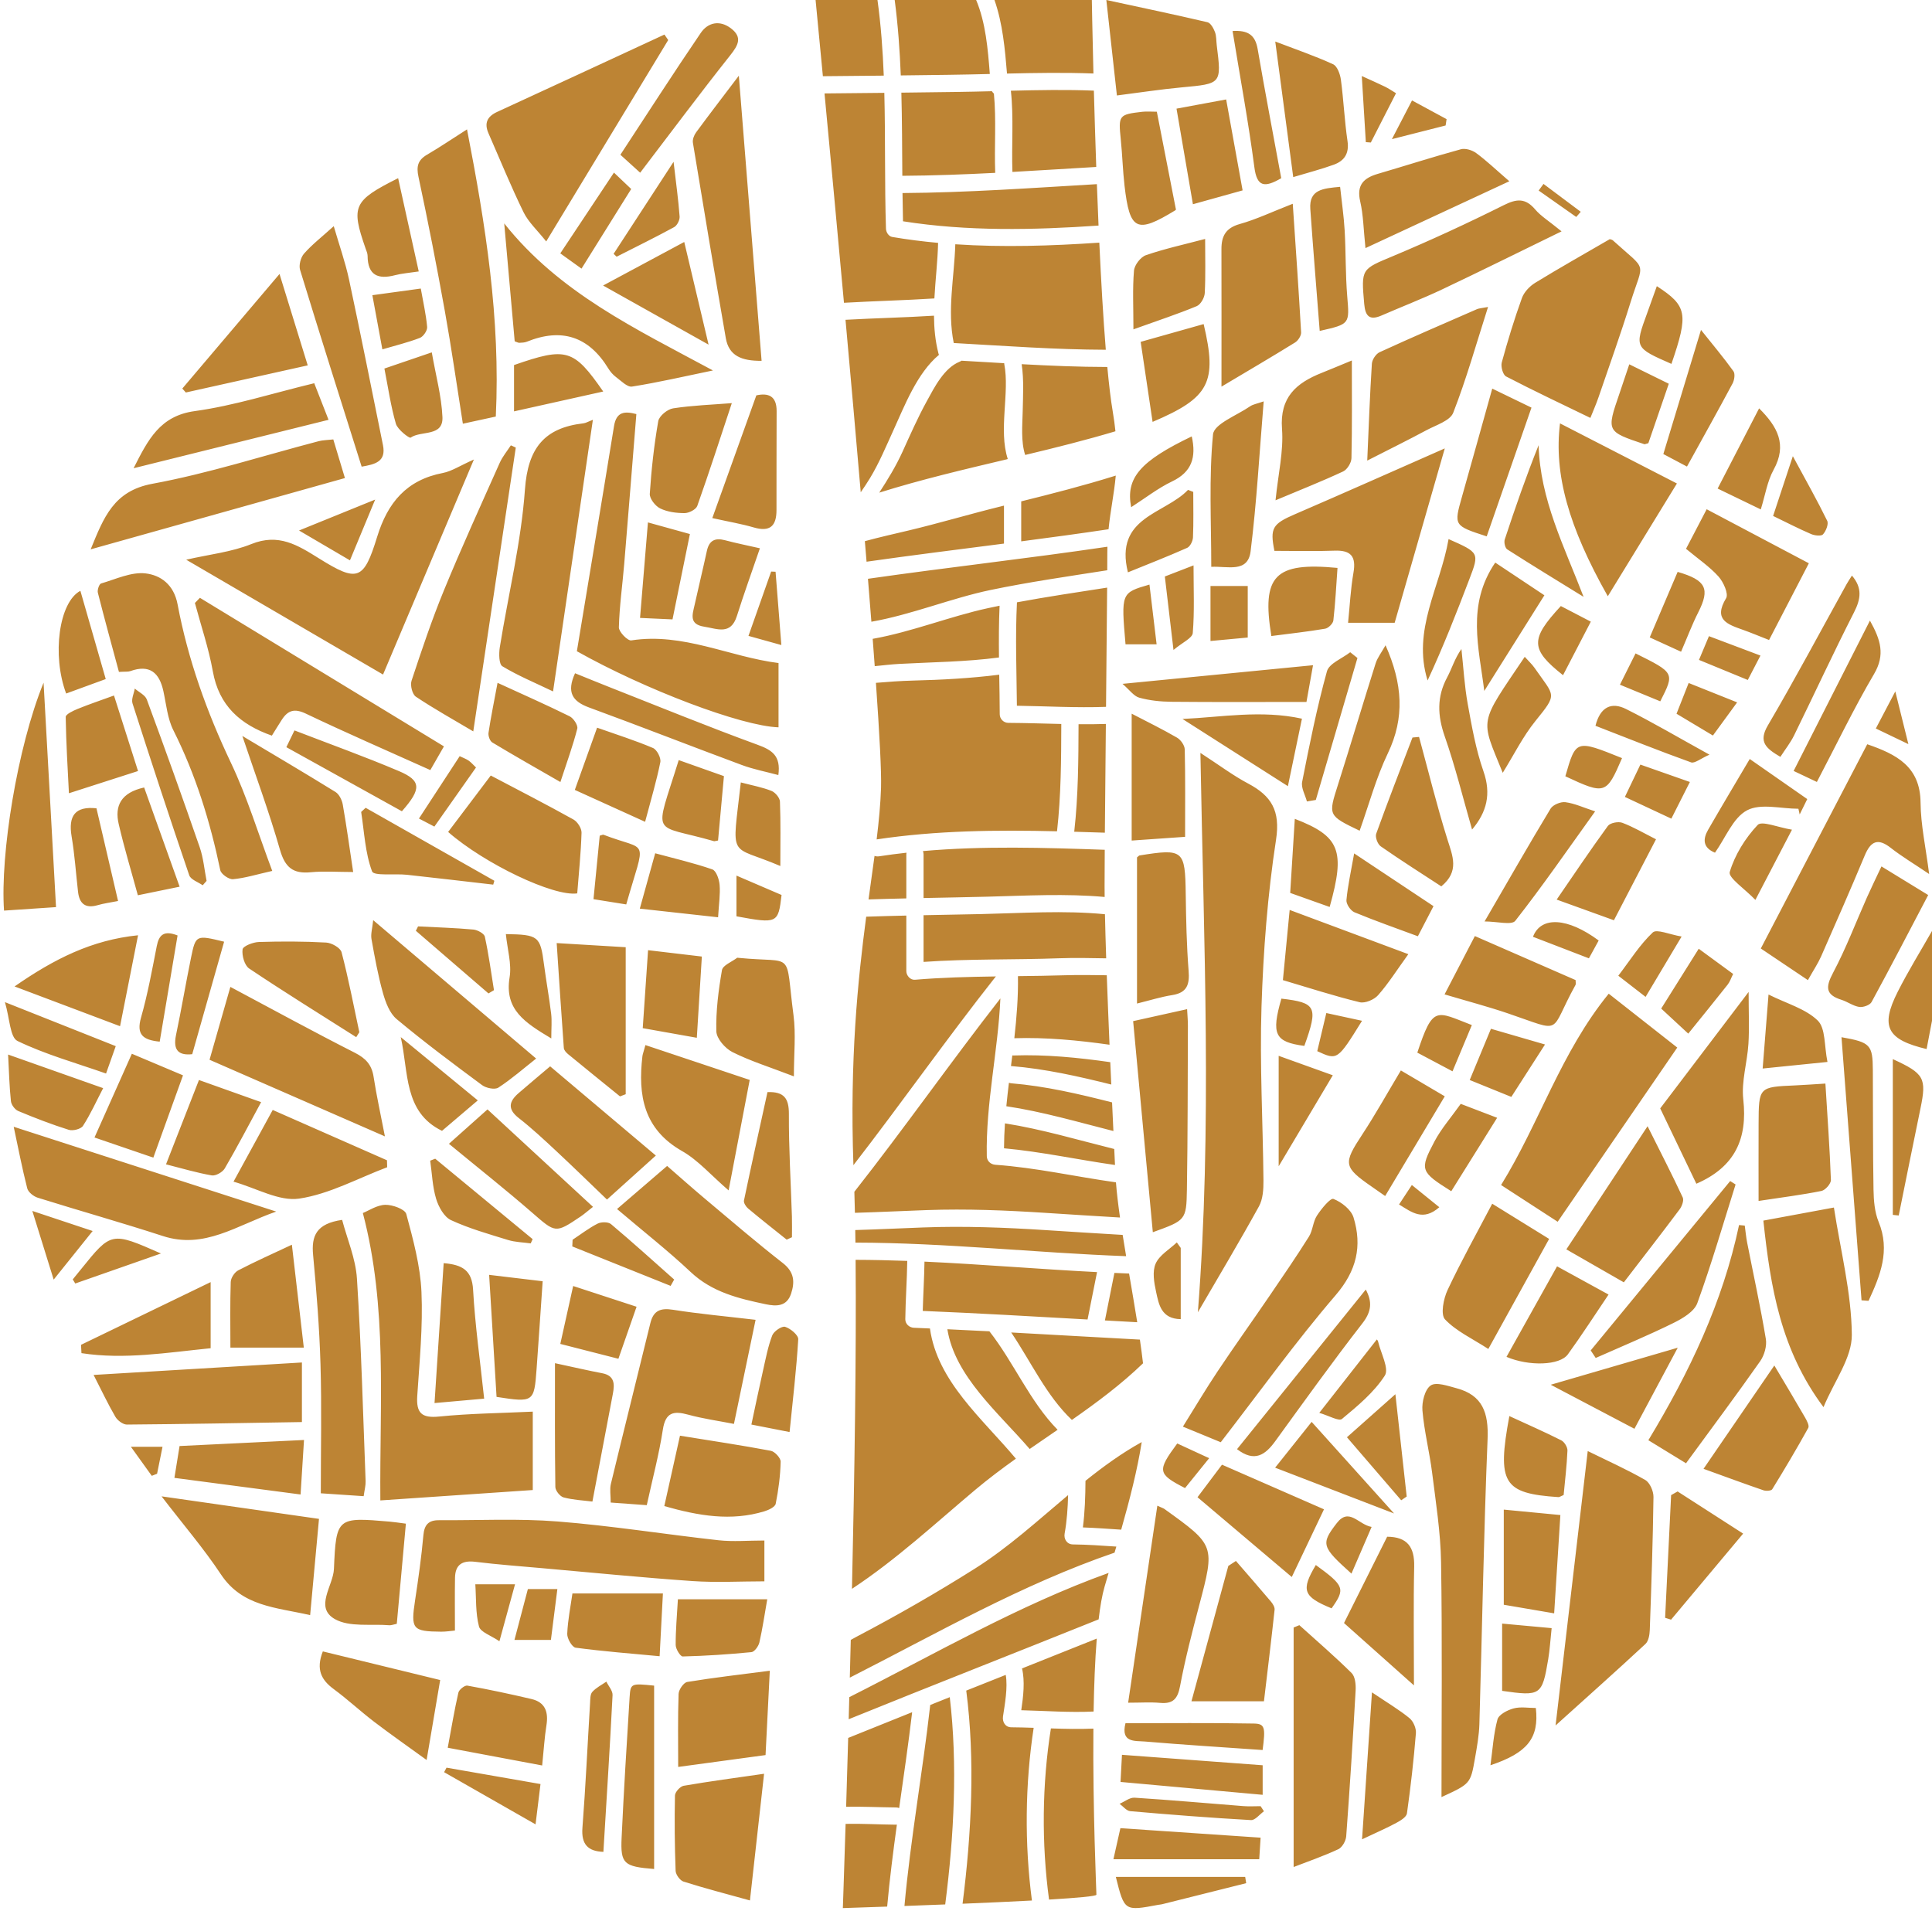 <?xml version="1.0" encoding="UTF-8" standalone="no"?><svg xmlns="http://www.w3.org/2000/svg" xmlns:xlink="http://www.w3.org/1999/xlink" fill="#000000" height="494.4" preserveAspectRatio="xMidYMid meet" version="1" viewBox="-0.9 0.0 499.7 494.4" width="499.7" zoomAndPan="magnify"><g id="change1_1"><path d="M 283.258 418.867 C 283.656 415.469 284.16 412.57 284.793 410.406 C 285.137 409.227 285.484 408.039 285.836 406.855 C 262.457 415.25 240.926 427.82 218.766 438.988 C 218.715 440.922 218.66 442.828 218.609 444.699 C 240.113 435.977 261.727 427.527 283.258 418.867 Z M 281.898 447.129 C 278.246 447.281 274.578 447.199 270.91 447.074 C 268.621 461.492 268.461 476.754 270.43 491.348 C 277.672 490.914 282.68 490.477 282.68 490.086 C 282.68 489.266 281.719 468.035 281.898 447.129 Z M 266.453 446.918 C 264.523 446.852 262.598 446.797 260.672 446.785 C 259.086 446.773 258.312 445.375 258.523 443.961 C 258.977 440.895 259.801 436.508 259.227 433.23 C 255.82 434.586 252.414 435.945 249.008 437.297 C 249.008 437.32 249.016 437.336 249.02 437.355 C 251.34 455.219 250.371 474.242 248.062 492.422 C 254.25 492.168 260.523 491.887 266 491.594 C 264.066 476.836 264.227 461.555 266.453 446.918 Z M 244.75 438.992 C 243.066 439.664 241.383 440.34 239.699 441.012 C 237.738 458.363 234.609 475.617 233.031 493.004 C 236.305 492.887 239.883 492.75 243.574 492.605 C 245.848 474.953 246.812 456.418 244.75 438.992 Z M 230.852 471.977 C 226.504 471.938 222.145 471.672 217.812 471.766 C 217.395 485.16 217.098 493.551 217.098 493.551 C 217.098 493.551 221.746 493.402 228.559 493.164 C 229.199 486.078 230.102 479.012 231.074 471.957 C 231 471.961 230.93 471.977 230.852 471.977 Z M 230.852 467.52 C 231.16 467.52 231.426 467.582 231.664 467.676 C 232.832 459.414 234.047 451.156 235.023 442.879 C 229.5 445.086 223.984 447.301 218.477 449.535 C 218.293 456 218.113 461.992 217.949 467.344 C 222.23 467.262 226.527 467.48 230.852 467.52 Z M 263.242 442.371 C 269.461 442.527 275.742 443.004 281.953 442.707 C 282.07 435.996 282.316 429.477 282.773 423.84 C 276.332 426.426 269.887 428.996 263.438 431.559 C 264.23 434.828 263.773 438.812 263.242 442.371 Z M 287.371 401.613 C 287.523 401.09 287.68 400.566 287.832 400.043 C 284.094 399.789 280.359 399.523 276.609 399.484 C 275.059 399.469 274.203 398.082 274.461 396.664 C 275.055 393.371 275.273 390.055 275.359 386.723 C 267.488 393.34 259.84 400.324 251.273 405.727 C 241.289 412.027 231.121 417.859 220.668 423.344 C 220.152 423.613 219.648 423.895 219.148 424.18 C 219.066 427.492 218.984 430.75 218.898 433.941 C 241.434 422.488 263.406 409.812 287.371 401.613 Z M 279.18 395.086 C 282.488 395.203 285.789 395.453 289.09 395.668 C 291.301 387.871 293.277 380.18 294.398 373.012 C 289.254 375.852 284.48 379.32 279.852 383.031 C 279.824 387.066 279.699 391.086 279.18 395.086 Z M 239.625 343.625 C 238.242 343.566 236.863 343.5 235.48 343.445 C 234.285 343.398 233.234 342.457 233.25 341.215 C 233.309 336.188 233.684 331.176 233.758 326.148 C 229.305 325.984 224.852 325.883 220.398 325.871 C 220.602 350.039 220.117 381.684 219.457 410.969 C 230.852 403.473 241.156 393.918 251.348 385.355 C 254.73 382.516 258.262 379.867 261.852 377.305 C 253.188 366.941 241.527 357.312 239.625 343.625 Z M 265.422 374.797 C 267.824 373.129 270.238 371.48 272.645 369.828 C 265.473 362.535 261.312 352.395 255.004 344.359 C 251.379 344.172 247.754 343.992 244.129 343.824 C 246.09 356.023 257.281 365.348 265.422 374.797 Z M 276.336 367.277 C 282.777 362.781 289.066 358.105 294.734 352.637 C 294.512 350.684 294.234 348.633 293.926 346.504 C 282.832 345.914 271.738 345.262 260.645 344.66 C 265.73 352.195 269.77 361.074 276.336 367.277 Z M 282.844 329.047 C 267.965 328.293 253.09 327.02 238.211 326.336 C 238.145 330.59 237.879 334.836 237.762 339.086 C 251.98 339.672 266.184 340.5 280.391 341.301 C 281.207 337.215 282.023 333.133 282.844 329.047 Z M 284.879 341.547 C 287.664 341.703 290.449 341.859 293.238 342.012 C 292.586 337.902 291.848 333.637 291.129 329.414 C 289.863 329.371 288.602 329.309 287.336 329.254 C 286.516 333.352 285.695 337.449 284.879 341.547 Z M 269.625 318.188 C 258.992 317.5 248.496 317.098 237.836 317.496 C 231.992 317.715 226.148 318 220.305 318.168 C 220.32 319.23 220.336 320.312 220.352 321.414 C 243.691 321.461 267.027 324.066 290.367 324.926 C 290.051 323.059 289.75 321.219 289.469 319.422 C 282.852 319.031 276.238 318.617 269.625 318.188 Z M 238.797 313.004 C 249.129 312.637 259.316 313.062 269.625 313.73 C 276.012 314.145 282.398 314.547 288.785 314.926 C 288.312 311.617 287.941 308.535 287.734 305.828 C 277.348 304.375 267.039 302.027 256.559 301.285 C 255.332 301.199 254.355 300.324 254.328 299.059 C 254.051 285.348 257.238 271.902 257.844 258.258 C 245.012 274.688 232.988 291.859 220.074 308.266 C 220.129 309.996 220.176 311.824 220.219 313.711 C 226.41 313.535 232.602 313.223 238.797 313.004 Z M 256.523 252.754 C 256.582 252.68 256.645 252.629 256.703 252.566 C 249.707 252.668 242.711 252.84 235.742 253.426 C 234.539 253.527 233.516 252.328 233.516 251.195 L 233.516 236.824 C 230.055 236.902 226.598 236.992 223.137 237.113 C 220.961 253.586 218.867 274.066 219.832 301.391 C 232.262 285.332 243.969 268.652 256.523 252.754 Z M 259.023 290.57 C 258.883 292.715 258.789 294.863 258.781 297.02 C 268.41 297.898 277.922 299.984 287.488 301.336 C 287.43 300.082 287.363 298.695 287.293 297.203 C 277.898 294.867 268.602 292.086 259.023 290.57 Z M 260.672 280.207 C 260.445 280.188 260.242 280.137 260.055 280.066 C 259.809 282.09 259.574 284.113 259.383 286.141 C 268.777 287.547 277.887 290.227 287.074 292.555 C 286.965 290.238 286.852 287.75 286.73 285.145 C 278.148 282.969 269.539 280.938 260.672 280.207 Z M 261.188 273.012 C 261.094 273.016 261.012 273 260.926 272.992 C 260.812 273.914 260.695 274.832 260.582 275.75 C 260.613 275.754 260.641 275.746 260.672 275.75 C 269.469 276.473 278.012 278.406 286.523 280.527 C 286.438 278.641 286.352 276.699 286.266 274.742 C 277.941 273.551 269.559 272.727 261.188 273.012 Z M 261.449 268.547 C 269.66 268.289 277.895 269.078 286.07 270.23 C 285.816 264.195 285.566 258.043 285.359 252.262 C 281.77 252.215 278.176 252.152 274.594 252.262 C 270.531 252.387 266.461 252.441 262.387 252.488 C 262.48 257.871 262.047 263.215 261.449 268.547 Z M 233.516 232.383 L 233.516 220.996 C 233.516 220.84 233.531 220.699 233.559 220.562 C 231.188 220.824 228.816 221.133 226.453 221.496 C 226.023 221.562 225.637 221.508 225.293 221.387 C 224.82 224.934 224.289 228.672 223.742 232.645 C 227 232.535 230.258 232.457 233.516 232.383 Z M 252.859 236.438 C 247.883 236.547 242.926 236.633 237.973 236.73 L 237.973 248.809 C 249.656 247.984 261.383 248.297 273.082 247.867 C 277.098 247.723 281.152 247.816 285.207 247.883 C 285.07 243.73 284.961 239.875 284.887 236.477 C 274.281 235.441 263.461 236.199 252.859 236.438 Z M 237.973 232.289 C 243.469 232.176 248.973 232.078 254.496 231.938 C 264.547 231.68 274.766 231.098 284.812 232.012 C 284.801 231.004 284.793 230.043 284.793 229.184 C 284.793 226.824 284.809 223.609 284.836 219.809 C 269.137 219.258 253.422 218.766 237.809 220.141 C 237.91 220.391 237.973 220.672 237.973 220.996 Z M 278.059 187.332 C 278.031 196.5 277.988 205.84 276.961 214.953 C 276.953 215.02 276.934 215.074 276.922 215.137 C 279.57 215.215 282.219 215.301 284.867 215.387 C 284.93 207.262 285.027 197.277 285.125 187.258 C 282.773 187.34 280.414 187.352 278.059 187.332 Z M 272.5 214.953 C 273.531 205.816 273.574 196.453 273.598 187.266 C 269.035 187.164 264.465 187.004 259.902 186.98 C 258.691 186.977 257.68 185.965 257.676 184.754 C 257.664 181.34 257.602 177.926 257.543 174.516 C 250.168 175.453 242.676 175.852 235.258 176.039 C 232.051 176.121 228.852 176.355 225.652 176.625 C 226.582 189.84 227.105 199.676 226.973 203.797 C 226.836 207.988 226.414 212.391 225.84 217.121 C 241.328 214.793 256.906 214.656 272.5 215.023 C 272.504 215 272.5 214.98 272.5 214.953 Z M 231.754 171.723 C 240.324 171.262 248.957 171.199 257.48 170.066 C 257.43 165.602 257.438 161.141 257.637 156.676 C 256.629 156.883 255.621 157.09 254.617 157.309 C 244.805 159.438 234.883 163.461 224.816 165.242 C 225.004 167.676 225.18 170.035 225.344 172.309 C 227.484 172.098 229.629 171.84 231.754 171.723 Z M 262.113 182.547 C 269.789 182.664 277.508 183.117 285.168 182.836 C 285.281 171.254 285.395 160.008 285.453 151.992 C 277.668 153.207 269.871 154.355 262.129 155.797 C 261.68 164.711 262.031 173.629 262.113 182.547 Z M 255.262 152.617 C 265.27 150.531 275.391 149.09 285.484 147.504 C 285.492 145.773 285.5 144.301 285.5 143.152 C 285.5 142.559 285.508 141.984 285.523 141.418 C 264.926 144.469 244.211 146.754 223.59 149.711 C 223.902 153.531 224.195 157.242 224.477 160.82 C 234.855 159 245.184 154.719 255.262 152.617 Z M 287.312 123.133 C 279.375 125.613 271.305 127.68 263.23 129.684 L 263.23 140.027 C 270.77 139.043 278.305 138.023 285.82 136.895 C 286.312 131.98 287.246 127.863 287.688 123.02 C 287.562 123.059 287.426 123.098 287.312 123.133 Z M 258.773 130.785 C 258.434 130.871 258.094 130.953 257.754 131.039 C 249.832 132.992 241.98 135.344 234.055 137.227 C 230.199 138.141 226.473 138.977 222.789 139.98 C 222.941 141.77 223.086 143.539 223.23 145.293 C 235.062 143.609 246.922 142.133 258.773 140.605 Z M 224.109 123.691 C 226.508 119.738 228.277 115.449 230.195 111.25 C 233.031 105.047 236.266 96.523 241.953 91.789 C 241.902 91.68 241.863 91.566 241.832 91.445 C 240.988 88.184 240.695 84.922 240.668 81.656 C 233.047 82.137 225.402 82.293 217.785 82.719 C 219.117 97.441 220.473 112.73 221.723 127.332 C 222.551 126.141 223.355 124.93 224.109 123.691 Z M 259.746 118.699 C 257.316 111.246 260.281 101.531 258.852 94.191 C 258.836 94.105 258.84 94.027 258.828 93.945 C 255.148 93.73 251.469 93.512 247.789 93.301 C 247.648 93.398 247.492 93.484 247.316 93.555 C 243.289 95.16 240.758 100.215 238.797 103.797 C 236.48 108.016 234.535 112.43 232.547 116.809 C 230.836 120.578 228.715 124.035 226.512 127.43 C 237.383 124.02 248.508 121.414 259.633 118.777 C 259.672 118.75 259.707 118.723 259.746 118.699 Z M 263.613 106.441 C 263.539 109.871 263.113 114.176 264.254 117.68 C 272.086 115.805 279.898 113.859 287.602 111.555 C 287.438 109.973 287.215 108.293 286.91 106.484 C 286.395 103.465 285.93 99.508 285.5 94.926 C 278.117 94.914 270.73 94.602 263.348 94.199 C 263.949 98.246 263.695 102.359 263.613 106.441 Z M 240.773 77.195 C 241.027 72.426 241.617 67.641 241.734 62.824 C 237.773 62.461 233.824 61.965 229.887 61.297 C 228.914 61.133 228.277 60.047 228.25 59.148 C 227.883 47.461 228.125 35.719 227.824 24.016 C 222.668 24.074 217.512 24.133 212.355 24.168 C 213.703 38.414 215.508 57.664 217.387 78.32 C 225.172 77.871 232.98 77.691 240.773 77.195 Z M 245.781 88.727 C 258.875 89.457 272 90.434 285.109 90.469 C 284.445 82.32 283.891 72.676 283.43 62.762 C 271.012 63.605 258.559 64.012 246.184 63.184 C 245.918 71.73 244.059 80.27 245.781 88.727 Z M 232.527 49.934 C 232.559 52.367 232.594 54.805 232.656 57.238 C 249.344 59.867 266.332 59.512 283.23 58.348 C 283.074 54.766 282.934 51.18 282.801 47.633 C 266.051 48.617 249.312 49.824 232.527 49.934 Z M 256.168 24.215 C 255.969 24.039 255.789 23.844 255.66 23.594 C 252.578 23.672 249.5 23.746 246.434 23.785 C 241.699 23.848 236.965 23.906 232.23 23.965 C 232.422 31.129 232.426 38.301 232.48 45.473 C 240.5 45.426 248.504 45.117 256.508 44.711 C 256.242 37.875 256.82 31.035 256.168 24.215 Z M 260.957 44.473 C 268.184 44.07 275.41 43.609 282.637 43.184 C 282.391 36.16 282.188 29.422 282.023 23.445 C 274.898 23.156 267.719 23.289 260.555 23.469 C 261.32 30.457 260.707 37.465 260.957 44.473 Z M 281.496 0 L 256.312 0 C 258.434 6.039 259.023 12.629 259.555 19.031 C 267.012 18.855 274.488 18.738 281.91 19.012 C 281.621 7.672 281.496 0 281.496 0 Z M 226.055 0 L 210.047 0 C 210.047 0 210.777 7.531 211.934 19.711 C 217.184 19.676 222.434 19.621 227.68 19.562 C 227.426 13.02 226.949 6.496 226.055 0 Z M 232.082 19.508 C 236.215 19.457 240.348 19.406 244.48 19.352 C 248.012 19.309 251.559 19.223 255.113 19.137 C 254.605 12.684 254.062 5.938 251.574 0 L 230.508 0 C 231.359 6.484 231.824 12.988 232.082 19.508 Z M 406.785 56.121 C 403.543 53.844 400.305 51.566 397.062 49.285 C 397.484 48.715 397.902 48.145 398.32 47.574 C 401.531 49.977 404.738 52.379 407.949 54.781 C 407.562 55.227 407.172 55.676 406.785 56.121 Z M 117.996 195.594 C 118.914 196.035 119.676 196.301 120.316 196.742 C 120.957 197.191 121.477 197.816 122.215 198.52 C 118.625 203.621 115.145 208.559 111.449 213.809 C 110.234 213.176 109.008 212.535 107.457 211.727 C 111.066 206.195 114.461 201.004 117.996 195.594 Z M 353.859 394.957 C 351.922 399.449 350.305 403.188 348.645 407.035 C 340.957 400.113 340.648 399.414 344.855 393.969 C 348.062 389.816 350.453 394.383 353.859 394.957 Z M 384.598 456.602 C 385.16 452.508 385.391 448.527 386.41 444.762 C 386.754 443.492 388.988 442.336 390.574 441.906 C 392.383 441.414 394.43 441.793 396.336 441.793 C 397.207 449.562 394.188 453.398 384.598 456.602 Z M 149.504 69.484 C 147.391 67.965 145.949 66.93 144.016 65.539 C 148.676 58.52 153.18 51.742 157.895 44.645 C 159.395 46.074 160.676 47.289 162.355 48.887 C 158.176 55.586 154.02 62.246 149.504 69.484 Z M 107.23 239.621 C 112.004 239.867 116.785 240.012 121.539 240.441 C 122.613 240.539 124.32 241.469 124.5 242.285 C 125.5 246.852 126.117 251.496 126.863 256.117 C 126.391 256.398 125.918 256.68 125.441 256.961 C 119.184 251.559 112.922 246.16 106.66 240.758 C 106.852 240.379 107.039 240 107.23 239.621 Z M 57.066 243.582 C 54.305 253.32 51.621 262.785 48.816 272.68 C 45.578 273.023 43.742 271.934 44.625 267.734 C 46.02 261.105 47.137 254.418 48.496 247.781 C 49.723 241.797 49.797 241.812 57.066 243.582 Z M 387.617 419.961 C 392.184 420.379 396.176 420.746 400.422 421.137 C 400.082 424.293 399.941 426.762 399.535 429.188 C 397.969 438.551 397.582 438.789 387.617 437.363 C 387.617 431.824 387.617 426.289 387.617 419.961 Z M 337.125 207.309 C 336.68 205.613 335.586 203.797 335.891 202.25 C 337.781 192.66 339.703 183.055 342.305 173.645 C 342.871 171.602 346.242 170.332 348.324 168.707 C 348.945 169.203 349.57 169.699 350.195 170.199 C 346.605 182.438 343.016 194.68 339.426 206.918 C 338.66 207.051 337.891 207.18 337.125 207.309 Z M 129.938 241.617 C 138.395 241.75 138.844 242.156 139.797 249.43 C 140.355 253.695 141.133 257.934 141.652 262.203 C 141.875 264.043 141.688 265.93 141.688 268.605 C 134.883 264.512 129.52 261.18 130.906 252.797 C 131.477 249.344 130.336 245.609 129.938 241.617 Z M 456.52 257.246 C 461.273 259.617 466.113 260.922 469.246 263.977 C 471.309 265.992 470.906 270.527 471.762 274.684 C 465.785 275.289 460.773 275.801 455 276.387 C 455.5 270.066 455.969 264.176 456.52 257.246 Z M 155.164 479.008 C 151.168 478.859 149.41 477.07 149.742 472.773 C 150.57 462.027 151.062 451.258 151.719 440.5 C 151.777 439.516 151.73 438.262 152.297 437.633 C 153.277 436.539 154.695 435.84 155.93 434.977 C 156.492 436.145 157.594 437.336 157.535 438.473 C 156.852 451.879 155.996 465.273 155.164 479.008 Z M 340.434 85.598 C 339.602 74.898 338.742 64.488 338.004 54.07 C 337.645 49.027 341.246 48.734 345.711 48.328 C 346.129 52.234 346.676 55.93 346.891 59.645 C 347.211 65.281 347.086 70.949 347.547 76.57 C 348.145 83.82 348.312 83.809 340.434 85.598 Z M 319.051 374.844 C 330.191 361.027 341.219 347.359 352.352 333.559 C 354.047 336.715 353.871 339.223 351.465 342.312 C 343.719 352.277 336.363 362.551 328.945 372.77 C 326.367 376.32 323.594 378.328 319.051 374.844 Z M 298.309 28.898 C 299.973 37.422 301.559 45.539 303.234 54.133 C 303.383 53.871 303.293 54.27 303.051 54.418 C 293.086 60.508 291.297 59.66 289.953 48.035 C 289.496 44.066 289.391 40.062 288.984 36.086 C 288.344 29.828 288.441 29.613 294.555 28.914 C 295.691 28.785 296.855 28.898 298.309 28.898 Z M 310.418 83.828 C 313.973 98.863 311.977 102.859 297.211 109.125 C 296.168 102.113 295.152 95.309 294.125 88.422 C 299.605 86.879 305.012 85.355 310.418 83.828 Z M 202.57 320.648 C 199.234 317.977 195.871 315.336 192.59 312.59 C 192.027 312.117 191.395 311.121 191.523 310.52 C 193.477 301.176 195.551 291.855 197.605 282.484 C 201.926 282.336 203.156 284.133 203.141 288.145 C 203.098 296.996 203.645 305.848 203.926 314.699 C 203.98 316.473 203.934 318.254 203.934 320.027 C 203.48 320.234 203.023 320.441 202.57 320.648 Z M 316.238 25.723 C 317.73 33.965 319.105 41.562 320.492 49.246 C 316.289 50.422 312.508 51.473 307.641 52.828 C 306.227 44.586 304.852 36.562 303.398 28.102 C 307.961 27.258 311.789 26.547 316.238 25.723 Z M 310.801 61.805 C 310.801 66.621 310.941 71.227 310.703 75.812 C 310.641 77.008 309.641 78.77 308.621 79.191 C 303.738 81.219 298.703 82.871 292.254 85.188 C 292.254 79.43 292.004 74.691 292.398 70.008 C 292.52 68.555 294.113 66.48 295.484 66.008 C 300.289 64.348 305.293 63.262 310.801 61.805 Z M 200.414 200.477 C 197.211 199.613 194.004 199.008 190.992 197.887 C 177.785 192.988 164.672 187.844 151.449 182.996 C 147.172 181.43 145.578 179.094 147.832 174.145 C 150.734 175.316 153.688 176.531 156.66 177.703 C 169.434 182.727 182.145 187.934 195.035 192.641 C 198.785 194.008 201.102 195.48 200.414 200.477 Z M 168.285 436.008 C 168.285 443.961 168.285 451.754 168.285 459.543 C 168.285 467.496 168.285 475.445 168.285 483.438 C 160.43 482.812 159.566 482.094 159.875 475.352 C 160.438 463.234 161.188 451.129 161.945 439.02 C 162.176 435.395 162.309 435.406 168.285 436.008 Z M 415.145 334.855 C 411.527 340.203 408.215 345.363 404.621 350.316 C 402.52 353.211 394.578 353.449 388.746 350.969 C 393.012 343.324 397.262 335.719 401.824 327.551 C 406.406 330.062 410.695 332.414 415.145 334.855 Z M 53.582 331.633 C 53.582 337.637 53.582 342.922 53.582 348.734 C 42.352 349.855 31.254 351.727 20.168 350.008 C 20.133 349.289 20.098 348.57 20.059 347.852 C 31 342.559 41.938 337.266 53.582 331.633 Z M 164.676 44.672 C 163.059 43.203 161.609 41.895 159.559 40.031 C 166.492 29.469 173.281 18.891 180.355 8.508 C 182.211 5.785 185.266 5.129 188.152 7.328 C 191.195 9.645 190.031 11.703 187.965 14.309 C 180.145 24.168 172.617 34.262 164.676 44.672 Z M 44.211 382.27 C 44.734 379.031 45.121 376.633 45.543 374.035 C 56.102 373.52 66.477 373.016 77.73 372.469 C 77.449 376.883 77.188 381.059 76.84 386.566 C 65.879 385.125 55.344 383.734 44.211 382.27 Z M 125.613 329.758 C 130.891 330.387 135.117 330.891 139.457 331.41 C 138.914 339.293 138.422 346.711 137.883 354.125 C 137.258 362.707 137.109 362.805 127.531 361.324 C 126.906 351.039 126.27 340.586 125.613 329.758 Z M 353.949 437.75 C 358.027 440.496 361.016 442.258 363.664 444.43 C 364.648 445.234 365.422 447.047 365.316 448.32 C 364.75 455.254 363.973 462.176 362.996 469.062 C 362.863 470 361.336 470.926 360.266 471.504 C 357.812 472.828 355.242 473.934 351.387 475.762 C 352.258 462.82 353.059 450.945 353.949 437.75 Z M 77.676 348.574 C 70.715 348.574 64.812 348.574 58.691 348.574 C 58.691 342.793 58.59 337.188 58.777 331.59 C 58.816 330.543 59.773 329.082 60.711 328.594 C 65.098 326.309 69.629 324.297 74.594 321.961 C 75.625 330.859 76.602 339.312 77.676 348.574 Z M 91.234 268.273 C 81.977 262.395 72.652 256.621 63.547 250.52 C 62.332 249.703 61.629 247.156 61.84 245.566 C 61.953 244.727 64.543 243.707 66.047 243.66 C 71.844 243.477 77.664 243.484 83.457 243.805 C 84.879 243.883 87.148 245.164 87.445 246.309 C 89.234 253.137 90.559 260.086 92.039 266.996 C 91.77 267.422 91.504 267.848 91.234 268.273 Z M 46.254 100.504 C 54.418 90.883 62.578 81.262 71.395 70.871 C 74 79.312 76.195 86.422 78.691 94.508 C 67.965 96.895 57.566 99.211 47.164 101.523 C 46.863 101.184 46.559 100.844 46.254 100.504 Z M 82.598 427.156 C 92.551 429.586 102.41 431.992 112.949 434.562 C 111.902 440.727 110.758 447.477 109.441 455.242 C 104.562 451.703 100.148 448.625 95.875 445.363 C 92.32 442.645 89.031 439.57 85.426 436.914 C 82.242 434.57 80.75 431.871 82.598 427.156 Z M 80.375 99.125 C 81.391 101.723 82.582 104.762 84.078 108.59 C 67.297 112.758 50.859 116.84 33.652 121.113 C 37.422 113.672 40.473 107.566 49.496 106.332 C 59.613 104.945 69.484 101.754 80.375 99.125 Z M 447.996 306.379 C 444.762 316.633 441.773 326.973 438.102 337.066 C 437.297 339.273 434.273 341.055 431.879 342.23 C 425.305 345.469 418.523 348.277 411.82 351.254 C 411.391 350.602 410.961 349.949 410.527 349.301 C 422.551 334.699 434.574 320.098 446.602 305.492 C 447.066 305.789 447.531 306.086 447.996 306.379 Z M 348.746 93.242 C 348.746 102.273 348.836 110.398 348.645 118.52 C 348.617 119.711 347.551 121.453 346.496 121.945 C 341.129 124.453 335.609 126.637 329.008 129.406 C 329.699 122.578 331.121 116.684 330.684 110.93 C 330.062 102.746 334.383 99.059 340.934 96.457 C 343.367 95.488 345.773 94.465 348.746 93.242 Z M 456.656 165.543 C 454.16 164.566 452.031 163.672 449.855 162.895 C 445.918 161.492 442.18 160.309 445.551 154.723 C 446.227 153.605 444.848 150.531 443.574 149.117 C 441.281 146.57 438.352 144.594 435.18 141.957 C 436.891 138.68 438.684 135.242 440.52 131.723 C 449.395 136.414 457.871 140.898 466.949 145.699 C 463.598 152.16 460.129 158.848 456.656 165.543 Z M 287.98 24.695 C 287.078 16.551 286.23 8.871 285.246 0 C 294.402 1.98 302.926 3.766 311.402 5.75 C 312.219 5.941 312.961 7.301 313.336 8.27 C 313.738 9.324 313.66 10.559 313.805 11.715 C 315.055 21.73 315.051 21.648 304.727 22.602 C 299.32 23.102 293.949 23.938 287.98 24.695 Z M 404.227 323.164 C 411.266 312.492 417.914 302.41 425.234 291.312 C 428.699 298.25 431.629 303.938 434.328 309.734 C 434.68 310.492 434.129 312.008 433.52 312.82 C 428.852 319.062 424.07 325.215 419.094 331.691 C 414.176 328.871 409.641 326.27 404.227 323.164 Z M 437.852 306.184 C 434.926 300.082 431.852 293.672 428.504 286.699 C 435.707 277.215 443.254 267.27 451.371 256.578 C 451.371 261.852 451.57 265.941 451.32 270 C 451.02 274.805 449.469 279.684 449.988 284.359 C 451.117 294.504 447.891 301.836 437.852 306.184 Z M 414.949 154.227 C 404.766 136.219 400.977 122.59 402.586 109.512 C 412.586 114.652 422.371 119.684 432.824 125.059 C 426.832 134.836 421.066 144.246 414.949 154.227 Z M 23.309 355.645 C 41.695 354.543 59.207 353.496 77.191 352.422 C 77.191 357.551 77.191 362.246 77.191 367.832 C 62.039 368.078 46.984 368.363 31.926 368.48 C 30.914 368.488 29.504 367.426 28.945 366.473 C 27.039 363.215 25.43 359.781 23.309 355.645 Z M 53.297 274.121 C 55.078 267.887 56.953 261.336 58.684 255.273 C 69.863 261.227 80.277 266.93 90.859 272.297 C 93.68 273.727 95.246 275.398 95.727 278.516 C 96.48 283.395 97.551 288.227 98.656 293.938 C 83.418 287.281 68.789 280.891 53.297 274.121 Z M 466.703 253.523 C 462.34 250.594 458.566 248.059 454.52 245.34 C 463.773 227.582 472.883 210.102 482.051 192.508 C 489.617 195.117 495.758 198.254 495.84 207.605 C 495.891 213.344 497.172 219.07 498.062 226.074 C 494.078 223.383 490.961 221.531 488.133 219.312 C 484.75 216.656 482.93 217.633 481.402 221.289 C 477.746 230.039 473.934 238.723 470.113 247.398 C 469.316 249.199 468.199 250.859 466.703 253.523 Z M 112.723 366.402 C 108.152 366.867 106.73 365.504 107.02 361.074 C 107.605 352.117 108.504 343.113 108.109 334.18 C 107.809 327.398 105.961 320.629 104.184 314.02 C 103.848 312.77 100.605 311.59 98.738 311.641 C 96.582 311.699 94.465 313.16 92.949 313.766 C 99.367 338.133 97.266 362.727 97.473 388.102 C 110.66 387.203 123.633 386.316 136.898 385.414 C 136.898 378.973 136.898 372.527 136.898 365.137 C 128.594 365.531 120.621 365.605 112.723 366.402 Z M 32.961 374.234 C 35.137 377.262 36.746 379.504 38.355 381.742 C 38.812 381.562 39.27 381.383 39.727 381.203 C 40.191 378.898 40.656 376.598 41.133 374.234 C 38.301 374.234 36.055 374.234 32.961 374.234 Z M 371.371 312.262 C 367.148 315.953 364.281 313.59 360.957 311.547 C 362.027 309.918 362.984 308.465 364.266 306.516 C 366.637 308.434 368.75 310.145 371.371 312.262 Z M 373 32.457 C 368.922 33.492 364.848 34.531 359.109 35.988 C 361.207 31.953 362.578 29.312 364.309 25.98 C 367.484 27.695 370.367 29.258 373.25 30.816 C 373.168 31.363 373.086 31.91 373 32.457 Z M 351.32 19.668 C 353.805 20.801 355.59 21.578 357.336 22.43 C 358.199 22.852 359 23.406 360.172 24.109 C 357.934 28.488 355.797 32.676 353.656 36.863 C 353.227 36.828 352.797 36.797 352.363 36.766 C 352.035 31.379 351.707 25.988 351.32 19.668 Z M 201.191 166.848 C 197.992 165.957 195.375 165.23 192.688 164.48 C 194.75 158.629 196.652 153.23 198.555 147.836 C 198.938 147.855 199.316 147.871 199.695 147.891 C 200.18 154.008 200.66 160.129 201.191 166.848 Z M 422.129 169.012 C 432.254 174.055 432.254 174.055 428.52 181.406 C 425.242 180.055 421.938 178.691 418.086 177.105 C 419.383 174.508 420.727 171.82 422.129 169.012 Z M 290.211 166.66 C 289.059 153.336 289.059 153.336 296.402 151.207 C 297.012 156.285 297.602 161.223 298.25 166.66 C 295.203 166.66 292.844 166.66 290.211 166.66 Z M 17.918 330.93 C 18.633 330.051 19.348 329.176 20.059 328.297 C 27.895 318.578 27.895 318.578 40.73 324.23 C 32.863 326.984 25.715 329.488 18.562 331.992 C 18.348 331.641 18.133 331.285 17.918 330.93 Z M 418.629 196.094 C 414.574 205.504 414.262 205.598 403.965 200.797 C 406.703 191.289 406.703 191.289 418.629 196.094 Z M 432.723 184.617 C 433.832 181.805 434.734 179.523 435.859 176.664 C 439.965 178.309 443.844 179.859 448.398 181.676 C 446.191 184.695 444.328 187.242 442.133 190.254 C 439.078 188.426 436.145 186.668 432.723 184.617 Z M 300.379 149.117 C 302.785 148.188 304.898 147.371 307.801 146.246 C 307.801 152.578 308.066 158.191 307.602 163.742 C 307.492 165.059 304.93 166.172 302.617 168.117 C 301.754 160.762 301.098 155.191 300.379 149.117 Z M 12.984 330.984 C 11.035 324.711 9.434 319.562 7.461 313.223 C 13.086 315.094 17.668 316.621 23.066 318.414 C 19.727 322.582 16.695 326.355 12.984 330.984 Z M 326.012 468.504 C 324.895 469.305 323.734 470.852 322.664 470.789 C 312.238 470.203 301.824 469.391 291.422 468.48 C 290.457 468.398 289.59 467.234 288.672 466.574 C 289.969 466.02 291.297 464.914 292.551 464.996 C 301.957 465.598 311.348 466.445 320.742 467.176 C 322.203 467.289 323.68 467.191 325.148 467.191 C 325.438 467.629 325.727 468.066 326.012 468.504 Z M 374.785 277.109 C 371.32 275.273 368.477 273.762 365.68 272.277 C 369.77 259.961 370.484 261.566 379.785 265.148 C 378.184 268.98 376.586 272.797 374.785 277.109 Z M 431.383 211.754 C 427.164 209.777 423.605 208.113 419.367 206.133 C 420.758 203.227 422.039 200.551 423.375 197.77 C 427.816 199.328 431.68 200.688 436.176 202.27 C 434.594 205.402 433.086 208.383 431.383 211.754 Z M 424.723 257.855 C 422.215 255.914 420.188 254.34 417.664 252.383 C 420.711 248.402 423.223 244.352 426.578 241.191 C 427.598 240.23 430.938 241.734 434.039 242.246 C 430.516 248.148 427.758 252.77 424.723 257.855 Z M 114.59 457.227 C 122.516 458.609 130.438 459.988 138.898 461.465 C 138.52 464.535 138.129 467.723 137.617 471.891 C 129.277 467.133 121.621 462.766 113.965 458.395 C 114.172 458.008 114.383 457.617 114.59 457.227 Z M 431.406 94.125 C 421.859 89.93 421.863 89.93 425.129 80.988 C 425.973 78.691 426.781 76.383 427.629 74.02 C 435.477 79.121 435.855 81.16 431.406 94.125 Z M 287.703 485.484 C 298.82 485.484 309.988 485.484 321.16 485.484 C 321.246 486.023 321.332 486.566 321.418 487.105 C 314.168 488.926 306.918 490.742 299.664 492.555 C 299.344 492.637 299.008 492.645 298.684 492.703 C 289.922 494.355 289.922 494.355 287.703 485.484 Z M 430.723 99.258 C 428.84 104.734 427.086 109.836 425.438 114.633 C 424.719 114.824 424.531 114.945 424.398 114.898 C 414.59 111.605 414.594 111.605 417.945 101.848 C 418.75 99.5 419.527 97.145 420.504 94.234 C 423.824 95.867 426.887 97.371 430.723 99.258 Z M 438.465 245.406 C 441.727 247.793 444.473 249.805 447.367 251.926 C 446.836 252.98 446.535 253.938 445.953 254.68 C 442.703 258.797 439.387 262.863 435.758 267.359 C 433.32 265.105 431.09 263.035 428.758 260.879 C 432.105 255.539 435.223 250.574 438.465 245.406 Z M 325.668 452.664 C 315.289 451.934 305.215 451.312 295.16 450.461 C 292.688 450.25 288.91 450.836 290.199 445.734 C 301.242 445.734 312.32 445.613 323.391 445.816 C 326.289 445.871 326.43 446.82 325.668 452.664 Z M 374.461 308.125 C 366.48 303.09 366.211 302.633 370.098 295.281 C 371.859 291.949 374.418 289.043 376.91 285.527 C 379.961 286.691 382.824 287.789 386.328 289.129 C 382.273 295.613 378.441 301.75 374.461 308.125 Z M 29.039 270.598 C 28.125 273.176 27.465 275.035 26.527 277.68 C 18.699 274.934 10.848 272.746 3.625 269.262 C 1.676 268.324 1.633 263.438 0.375 259.215 C 10.688 263.309 19.66 266.871 29.039 270.598 Z M 488.664 273.953 C 496.82 277.684 497.441 278.879 495.816 286.715 C 493.906 295.938 492.062 305.176 490.191 314.402 C 489.684 314.352 489.176 314.297 488.664 314.242 C 488.664 300.93 488.664 287.617 488.664 273.953 Z M 173.039 160.215 C 170.441 160.098 167.969 159.984 164.641 159.832 C 165.316 151.645 165.98 143.652 166.684 135.129 C 170.652 136.227 174.066 137.172 177.539 138.137 C 176.031 145.531 174.59 152.609 173.039 160.215 Z M 103.047 209.844 C 93.246 204.406 83.328 198.906 73.164 193.266 C 74.09 191.355 74.711 190.066 75.262 188.93 C 84.457 192.48 93.453 195.707 102.238 199.434 C 108.086 201.91 108.168 204.039 103.047 209.844 Z M 195.645 141.82 C 193.508 148.07 191.484 153.664 189.695 159.328 C 188.098 164.367 184.645 162.629 181.242 162.102 C 177.262 161.48 178.195 158.977 178.738 156.543 C 179.773 151.867 180.906 147.211 181.922 142.527 C 182.5 139.84 183.988 139.039 186.602 139.734 C 189.461 140.496 192.371 141.074 195.645 141.82 Z M 327.926 164.516 C 325.367 148.844 328.84 145.359 345.035 146.898 C 344.711 151.422 344.48 155.973 343.965 160.488 C 343.871 161.297 342.676 162.477 341.844 162.621 C 337.316 163.391 332.742 163.891 327.926 164.516 Z M 469.023 202.262 C 466.43 201.035 464.402 200.074 463.012 199.414 C 469.621 186.391 476.023 173.773 482.746 160.527 C 485.512 165.477 486.742 169.352 483.816 174.332 C 478.605 183.191 474.145 192.492 469.023 202.262 Z M 459.586 195.77 C 455.824 193.562 453.844 191.891 456.348 187.629 C 463.406 175.613 469.953 163.293 476.711 151.098 C 477.105 150.391 477.566 149.723 478.09 148.879 C 480.844 152.113 480.379 154.961 478.629 158.395 C 473.273 168.902 468.328 179.613 463.137 190.203 C 462.203 192.109 460.848 193.812 459.586 195.77 Z M 1.195 272.773 C 9.828 275.824 17.457 278.52 25.781 281.461 C 23.984 284.918 22.5 288.219 20.559 291.227 C 20.023 292.051 17.945 292.574 16.887 292.242 C 12.453 290.852 8.102 289.168 3.812 287.375 C 2.953 287.016 2.023 285.758 1.926 284.828 C 1.523 281.066 1.438 277.273 1.195 272.773 Z M 435.426 120.684 C 432.727 119.254 430.875 118.273 429.312 117.445 C 432.539 106.809 435.645 96.559 439.051 85.336 C 442.086 89.145 444.898 92.484 447.441 96.02 C 447.926 96.695 447.688 98.309 447.219 99.188 C 443.422 106.289 439.492 113.316 435.426 120.684 Z M 449.953 396.688 C 443.32 404.605 437.316 411.777 431.309 418.945 C 430.797 418.785 430.285 418.625 429.773 418.465 C 430.293 407.891 430.809 397.312 431.324 386.734 C 431.883 386.418 432.441 386.102 433 385.781 C 438.438 389.281 443.879 392.777 449.953 396.688 Z M 361.426 276.883 C 365.523 279.297 369.207 281.469 372.781 283.574 C 367.512 292.387 362.461 300.836 357.363 309.367 C 355.84 308.305 354.941 307.672 354.039 307.047 C 346.516 301.84 346.469 301.02 351.445 293.441 C 354.871 288.227 357.906 282.758 361.426 276.883 Z M 439.707 379.93 C 445.906 370.883 451.785 362.301 458.02 353.203 C 460.938 358.117 463.48 362.336 465.938 366.602 C 466.418 367.438 467.121 368.758 466.797 369.344 C 463.828 374.711 460.695 379.988 457.477 385.211 C 457.219 385.629 455.879 385.711 455.203 385.48 C 450.367 383.824 445.574 382.051 439.707 379.93 Z M 333.586 45.809 C 332.02 34.004 330.543 22.863 328.938 10.742 C 334.285 12.789 339.195 14.465 343.895 16.617 C 344.973 17.113 345.723 19.18 345.914 20.617 C 346.621 25.883 346.844 31.215 347.621 36.469 C 348.102 39.711 346.812 41.605 344.062 42.605 C 340.828 43.777 337.48 44.637 333.586 45.809 Z M 293.18 221.781 C 293.566 221.473 293.688 221.297 293.828 221.273 C 305.188 219.449 305.625 219.871 305.781 231.199 C 305.871 237.84 306.008 244.488 306.527 251.105 C 306.809 254.648 306.141 256.781 302.289 257.391 C 299.383 257.848 296.551 258.746 293.18 259.578 C 293.18 246.484 293.18 234.031 293.18 221.781 Z M 352.27 64.176 C 351.758 59.305 351.723 55.609 350.906 52.098 C 349.914 47.824 351.832 46.035 355.488 44.961 C 362.645 42.863 369.75 40.578 376.941 38.609 C 378.105 38.289 379.867 38.828 380.898 39.586 C 383.539 41.523 385.922 43.809 389.48 46.887 C 376.23 53.043 364.594 58.449 352.27 64.176 Z M 170.918 389.57 C 172.34 383.184 173.633 377.379 174.973 371.359 C 183.137 372.68 190.824 373.824 198.453 375.262 C 199.492 375.457 201.035 377.129 201.012 378.086 C 200.922 381.73 200.453 385.391 199.73 388.969 C 199.566 389.793 197.926 390.578 196.82 390.914 C 188.211 393.539 179.801 392.098 170.918 389.57 Z M 198.203 432.156 C 197.816 439.867 197.469 446.793 197.105 453.973 C 189.359 455.027 182.051 456.02 174.508 457.039 C 174.508 450.375 174.395 444.258 174.613 438.148 C 174.652 437.051 175.926 435.211 176.852 435.059 C 183.695 433.934 190.602 433.145 198.203 432.156 Z M 0.141 235.539 C -0.859 221.082 3.527 193.395 10.371 176.578 C 11.434 195.773 12.5 214.973 13.59 234.637 C 8.34 234.988 4.391 235.254 0.141 235.539 Z M 90.445 225.555 C 86.336 225.555 82.875 225.285 79.473 225.617 C 74.891 226.07 72.816 224.363 71.516 219.816 C 68.699 209.973 65.129 200.344 61.777 190.363 C 69.82 195.168 77.902 199.926 85.879 204.859 C 86.828 205.449 87.551 206.938 87.758 208.113 C 88.758 213.832 89.547 219.582 90.445 225.555 Z M 196.723 458.805 C 195.48 469.965 194.312 480.418 193.066 491.574 C 186.992 489.887 181.398 488.438 175.895 486.699 C 174.98 486.41 173.879 484.891 173.844 483.906 C 173.602 477.418 173.539 470.918 173.676 464.43 C 173.691 463.543 175.02 462.07 175.922 461.914 C 182.602 460.762 189.328 459.871 196.723 458.805 Z M 297.27 318.73 C 295.555 300.328 293.871 282.277 292.18 264.129 C 297.516 262.945 301.648 262.027 306.137 261.031 C 306.223 262.734 306.352 264.02 306.344 265.309 C 306.285 279.418 306.312 293.535 306.086 307.645 C 305.957 315.652 305.766 315.648 297.27 318.73 Z M 435.176 378.492 C 432.25 376.703 429.051 374.746 425.438 372.531 C 436.121 354.867 444.688 336.793 448.895 316.871 C 449.387 316.918 449.879 316.969 450.371 317.016 C 450.574 318.488 450.707 319.973 450.992 321.426 C 452.621 329.727 454.438 337.992 455.824 346.332 C 456.129 348.145 455.438 350.559 454.355 352.098 C 448.266 360.777 441.918 369.277 435.176 378.492 Z M 470.738 363.973 C 459.641 349.109 457.031 332.949 455.184 315.723 C 461.234 314.602 467.184 313.5 473.43 312.344 C 475.176 323.656 477.977 334.457 478.062 345.273 C 478.109 351.207 473.566 357.172 470.738 363.973 Z M 335.172 420.367 C 339.703 424.465 344.348 428.453 348.68 432.746 C 349.617 433.676 349.809 435.746 349.723 437.258 C 349.02 449.836 348.223 462.414 347.289 474.98 C 347.203 476.168 346.258 477.844 345.254 478.316 C 341.543 480.059 337.645 481.391 333.691 482.926 C 333.691 461.934 333.691 441.457 333.691 420.977 C 334.184 420.773 334.68 420.57 335.172 420.367 Z M 314.84 373.051 C 311.59 371.711 308.711 370.523 305.051 369.016 C 308.176 364.012 310.988 359.266 314.047 354.684 C 318.395 348.168 322.957 341.793 327.371 335.32 C 330.855 330.215 334.352 325.113 337.641 319.879 C 338.652 318.27 338.684 316.035 339.711 314.445 C 340.844 312.691 343.203 309.812 343.984 310.117 C 346.074 310.926 348.562 312.887 349.184 314.91 C 351.445 322.316 350.004 328.676 344.551 335.02 C 334.191 347.082 324.895 360.055 314.84 373.051 Z M 2.645 291.453 C 25.164 298.727 47.176 305.84 70.539 313.387 C 60.238 316.984 51.984 323.215 41.215 319.711 C 30.484 316.219 19.613 313.168 8.848 309.797 C 7.77 309.457 6.395 308.363 6.141 307.367 C 4.805 302.113 3.781 296.781 2.645 291.453 Z M 372.785 115.984 C 368.387 131.289 364.137 146.082 359.82 161.094 C 356.02 161.094 352.398 161.094 347.77 161.094 C 348.211 156.801 348.418 152.418 349.164 148.129 C 349.906 143.887 348.477 142.273 344.227 142.438 C 339.117 142.633 333.996 142.484 328.719 142.484 C 327.535 136.594 328.219 135.516 334.023 133.012 C 346.66 127.562 359.223 121.953 372.785 115.984 Z M 113.922 193.059 C 112.605 195.348 111.551 197.188 110.402 199.188 C 99.512 194.285 88.781 189.633 78.234 184.602 C 75.281 183.191 73.578 183.707 71.988 186.172 C 71.098 187.551 70.246 188.953 69.418 190.281 C 61.219 187.402 55.73 182.523 54.148 173.656 C 53.078 167.676 51.09 161.859 49.512 155.969 C 49.941 155.523 50.371 155.074 50.805 154.633 C 71.758 167.387 92.711 180.145 113.922 193.059 Z M 194.527 341.387 C 192.512 351.086 190.762 359.488 188.93 368.309 C 184.855 367.508 180.918 366.969 177.117 365.926 C 173.348 364.891 171.238 365.262 170.539 369.801 C 169.562 376.184 167.883 382.457 166.383 389.328 C 163.422 389.113 160.387 388.895 157.051 388.652 C 157.051 386.742 156.766 385.215 157.098 383.84 C 160.449 369.961 163.922 356.113 167.312 342.242 C 168.105 339 169.914 338.27 173.16 338.785 C 179.984 339.863 186.883 340.484 194.527 341.387 Z M 324.719 312.043 C 325.758 310.156 325.906 307.59 325.887 305.34 C 325.75 290.359 324.895 275.363 325.379 260.406 C 325.848 245.965 326.949 231.461 329.141 217.191 C 330.293 209.672 327.93 205.852 321.898 202.656 C 318.07 200.633 314.574 197.988 309.578 194.746 C 310.445 244.062 312.637 291.777 308.922 339.43 C 314.219 330.316 319.633 321.27 324.719 312.043 Z M 484.273 188.438 C 486.992 189.738 489.277 190.84 492.691 192.477 C 491.48 187.586 490.559 183.867 489.309 178.844 C 487.32 182.637 485.914 185.312 484.273 188.438 Z M 343.504 416.016 C 347.102 410.957 346.852 410.215 339.43 404.812 C 335.535 411.348 336.164 413.012 343.504 416.016 Z M 305.598 384.91 C 307.527 382.52 309.516 380.062 311.844 377.18 C 308.496 375.637 306.004 374.484 303.59 373.371 C 298.348 380.465 298.48 381.246 305.598 384.91 Z M 339.801 271.898 C 345.02 274.297 345.02 274.297 351.383 264.039 C 348.465 263.406 345.586 262.781 342.145 262.035 C 341.262 265.746 340.52 268.871 339.801 271.898 Z M 330.523 258.309 C 327.871 267.527 328.793 269.516 336.457 270.535 C 340.094 260.43 339.551 259.352 330.523 258.309 Z M 395.594 242.312 C 400.316 244.129 405.043 245.949 410.062 247.883 C 410.953 246.258 411.727 244.852 412.59 243.273 C 404.613 237.355 397.664 236.887 395.594 242.312 Z M 189.582 226.484 C 189.582 229.418 189.582 230.898 189.582 232.379 C 189.582 233.953 189.582 235.531 189.582 237.016 C 200.168 238.965 200.387 238.863 201.246 231.496 C 197.43 229.855 193.852 228.32 189.582 226.484 Z M 451.156 175.883 C 452.332 173.621 453.363 171.629 454.43 169.57 C 449.738 167.801 445.488 166.199 441.109 164.551 C 440.203 166.711 439.504 168.379 438.531 170.691 C 442.684 172.398 446.734 174.062 451.156 175.883 Z M 303.48 321.367 C 301.582 323.164 298.973 324.648 298 326.852 C 297.098 328.895 297.598 331.789 298.117 334.168 C 298.824 337.398 299.43 341.133 304.488 341.215 C 304.488 334.961 304.488 328.875 304.488 322.789 C 304.152 322.312 303.816 321.84 303.48 321.367 Z M 132.164 424.184 C 135.582 424.184 138.465 424.184 141.59 424.184 C 142.137 419.887 142.672 415.676 143.258 411.039 C 140.523 411.039 138.27 411.039 135.629 411.039 C 134.457 415.492 133.371 419.609 132.164 424.184 Z M 122.039 409.789 C 122.285 413.445 122.074 417.219 122.984 420.699 C 123.367 422.176 126.102 423.039 128.27 424.531 C 129.754 419.129 130.91 414.91 132.312 409.789 C 128.719 409.789 125.379 409.789 122.039 409.789 Z M 76.445 137.219 C 81.156 139.98 85.062 142.27 89.613 144.941 C 91.828 139.605 93.742 134.988 96.133 129.223 C 89.051 132.098 83.102 134.516 76.445 137.219 Z M 291.668 131.188 C 295.312 128.852 298.582 126.281 302.246 124.527 C 307.359 122.086 308.551 118.297 307.34 112.879 C 294.035 119.266 290.199 123.605 291.668 131.188 Z M 321.82 164.906 C 321.82 160.301 321.82 156.082 321.82 151.578 C 318.504 151.578 315.359 151.578 312.188 151.578 C 312.188 156.406 312.188 160.809 312.188 165.801 C 315.512 165.492 318.539 165.211 321.82 164.906 Z M 403.367 174.648 C 405.723 170.113 408.047 165.625 410.555 160.797 C 407.586 159.25 405.145 157.98 402.801 156.762 C 394.82 165.383 394.91 167.926 403.367 174.648 Z M 346.184 367.035 C 350.238 363.672 354.473 360.16 357.273 355.816 C 358.441 354 356.23 349.996 355.531 346.992 C 355.473 346.738 355.25 346.52 355.215 346.461 C 350.578 352.371 345.918 358.316 340.324 365.453 C 342.789 366.172 345.391 367.691 346.184 367.035 Z M 45.027 241.965 C 41.504 240.594 40.219 241.789 39.648 244.711 C 38.434 250.91 37.297 257.152 35.574 263.219 C 34.332 267.594 36.047 269.012 40.406 269.434 C 41.984 260.043 43.516 250.957 45.027 241.965 Z M 467.539 138.145 C 468.453 138.539 470.148 138.73 470.605 138.223 C 471.375 137.367 472.105 135.555 471.695 134.711 C 469.148 129.492 466.281 124.43 462.809 118 C 460.812 124.039 459.375 128.402 457.703 133.457 C 461.289 135.191 464.363 136.781 467.539 138.145 Z M 158.59 66.398 C 163.562 63.871 168.57 61.414 173.469 58.746 C 174.234 58.328 174.945 56.906 174.879 56.008 C 174.559 51.699 173.961 47.406 173.316 41.852 C 167.641 50.559 162.723 58.109 157.805 65.66 C 158.066 65.906 158.328 66.152 158.59 66.398 Z M 152.602 232.582 C 155.781 233.094 158.461 233.523 161.074 233.941 C 166.121 216.148 166.984 220.457 155.172 215.91 C 155.047 215.863 154.855 215.984 154.215 216.16 C 153.676 221.629 153.148 227 152.602 232.582 Z M 173.473 330.969 C 168.047 326.16 162.672 321.293 157.125 316.625 C 156.41 316.023 154.594 316.035 153.664 316.508 C 151.391 317.664 149.34 319.258 147.199 320.672 C 147.172 321.25 147.145 321.828 147.117 322.406 C 155.598 325.809 164.074 329.207 172.555 332.609 C 172.859 332.062 173.168 331.516 173.473 330.969 Z M 438.324 158.43 C 441.434 152.312 440.426 150.074 433.012 147.926 C 430.676 153.406 428.328 158.926 425.793 164.871 C 428.391 166.059 430.867 167.191 433.898 168.578 C 435.566 164.723 436.77 161.488 438.324 158.43 Z M 436.48 197.195 C 437.414 197.531 438.949 196.211 441.242 195.203 C 433.055 190.684 426.465 186.789 419.637 183.383 C 415.938 181.535 413 182.793 411.758 187.734 C 420.07 190.965 428.223 194.227 436.48 197.195 Z M 95.41 76.355 C 96.332 81.34 97.156 85.816 97.996 90.367 C 101.473 89.344 104.672 88.57 107.711 87.395 C 108.602 87.051 109.656 85.492 109.578 84.582 C 109.297 81.355 108.555 78.168 107.934 74.637 C 103.688 75.219 99.867 75.742 95.41 76.355 Z M 453.711 213.379 C 450.512 216.777 447.809 221.109 446.488 225.547 C 446.047 227.02 450.383 229.914 453.121 232.77 C 456.469 226.348 459.141 221.215 462.582 214.609 C 458.973 214.023 454.785 212.234 453.711 213.379 Z M 379.234 279.359 C 382.969 280.875 386.438 282.281 389.996 283.727 C 392.934 279.156 395.73 274.797 398.707 270.168 C 393.797 268.742 389.402 267.465 384.723 266.109 C 382.879 270.566 381.133 274.785 379.234 279.359 Z M 200.93 224.004 C 200.93 218.039 201.039 212.684 200.828 207.34 C 200.789 206.359 199.609 204.957 198.633 204.574 C 196.227 203.621 193.633 203.152 190.707 202.383 C 188.402 222.906 187.469 218.23 200.93 224.004 Z M 361.508 388.062 C 361.98 387.742 362.457 387.422 362.934 387.098 C 361.98 378.473 361.027 369.844 360.008 360.633 C 355.641 364.512 351.844 367.887 347.48 371.762 C 352.125 377.156 356.816 382.609 361.508 388.062 Z M 343.82 278.133 C 338.77 276.316 334.371 274.734 329.82 273.102 C 329.82 282.637 329.82 291.445 329.82 301.672 C 334.949 293.047 339.312 285.711 343.82 278.133 Z M 19.891 152.82 C 14.352 155.746 12.496 169.465 16.211 179.391 C 19.578 178.16 22.945 176.93 26.449 175.648 C 24.156 167.668 22.031 160.266 19.891 152.82 Z M 17.621 216.359 C 18.422 221.094 18.734 225.906 19.285 230.684 C 19.641 233.789 21.219 235.051 24.375 234.129 C 25.891 233.684 27.477 233.484 29.637 233.055 C 27.734 224.898 25.918 217.102 24.051 209.078 C 18.52 208.48 16.723 211.035 17.621 216.359 Z M 332.801 230.965 C 336.605 232.32 339.793 233.453 343.008 234.598 C 347.105 220 345.676 216.32 333.992 211.801 C 333.586 218.355 333.191 224.703 332.801 230.965 Z M 136.863 320.52 C 128.465 313.582 120.066 306.648 111.668 299.715 C 111.234 299.883 110.805 300.051 110.371 300.219 C 110.84 303.523 110.949 306.934 111.902 310.094 C 112.531 312.172 113.961 314.77 115.742 315.598 C 120.449 317.773 125.516 319.207 130.496 320.738 C 132.367 321.312 134.402 321.34 136.363 321.617 C 136.531 321.25 136.695 320.887 136.863 320.52 Z M 440.898 214.625 C 439.477 217.09 439.539 219.277 442.668 220.559 C 445.422 216.688 447.332 211.531 450.965 209.598 C 454.469 207.734 459.746 209.195 464.246 209.195 C 464.355 209.684 464.469 210.172 464.578 210.664 C 465.328 209.141 466.078 207.617 466.535 206.691 C 461.402 203.117 456.727 199.855 451.66 196.324 C 447.926 202.656 444.363 208.613 440.898 214.625 Z M 102.75 268.258 C 104.82 277.352 103.465 287.664 113.422 292.504 C 116.34 290.02 119.113 287.66 122.676 284.629 C 115.719 278.914 109.234 273.586 102.75 268.258 Z M 306.375 126.711 C 300.383 133.023 287.262 133.672 290.828 148.043 C 295.934 145.965 301.098 143.953 306.156 141.707 C 306.926 141.363 307.617 139.953 307.656 139.008 C 307.824 135.09 307.727 131.16 307.727 127.238 C 307.277 127.062 306.824 126.887 306.375 126.711 Z M 457.828 121.52 C 461.41 115.023 458.844 110.363 454.082 105.625 C 450.484 112.578 447.02 119.281 443.355 126.371 C 447.328 128.289 450.719 129.934 454.516 131.766 C 455.672 128.051 456.195 124.477 457.828 121.52 Z M 205.559 346.422 C 205.621 345.352 203.551 343.621 202.164 343.199 C 201.309 342.941 199.242 344.348 198.828 345.434 C 197.711 348.352 197.137 351.484 196.441 354.555 C 195.406 359.148 194.453 363.758 193.441 368.477 C 196.957 369.164 199.551 369.676 203.32 370.414 C 204.164 362.008 205.094 354.23 205.559 346.422 Z M 368.34 176.012 C 372.355 167.367 375.797 158.59 379.156 149.777 C 381.754 142.973 381.707 142.953 373.766 139.441 C 371.602 151.859 364.27 162.973 368.34 176.012 Z M 155.121 101.27 C 147.473 90.262 145.617 89.703 132.051 94.426 C 132.051 98.199 132.051 102.117 132.051 106.406 C 139.773 104.688 147.406 102.988 155.121 101.27 Z M 52.531 227.848 C 51.957 224.938 51.711 221.914 50.75 219.141 C 46.328 206.355 41.758 193.621 37.07 180.934 C 36.641 179.766 35.023 179.039 33.961 178.105 C 33.738 179.395 33.023 180.844 33.375 181.945 C 38.145 196.809 43.008 211.637 48.047 226.406 C 48.43 227.531 50.332 228.141 51.527 228.988 C 51.863 228.609 52.195 228.227 52.531 227.848 Z M 324.383 12.672 C 323.75 8.996 321.824 7.781 317.895 8.02 C 319.855 20.031 322.004 31.605 323.535 43.262 C 324.195 48.309 326.102 48.645 330.484 46.094 C 328.422 34.879 326.293 23.793 324.383 12.672 Z M 328.902 379.633 C 339.203 383.598 348.992 387.367 359.668 391.477 C 352.254 383.234 345.516 375.75 338.348 367.785 C 334.867 372.148 332.043 375.695 328.902 379.633 Z M 101.492 109.602 C 101.934 111.125 104.973 113.434 105.301 113.203 C 108.023 111.301 113.77 113.059 113.535 107.859 C 113.293 102.48 111.824 97.156 110.777 91.145 C 106.379 92.648 102.691 93.906 98.523 95.328 C 99.5 100.285 100.164 105.039 101.492 109.602 Z M 159.047 351.461 C 160.762 346.547 162.262 342.258 163.746 338.004 C 158.219 336.195 153.121 334.531 147.344 332.641 C 146.254 337.551 145.23 342.16 144.02 347.621 C 149.188 348.941 154.133 350.203 159.047 351.461 Z M 186.34 200.754 C 182.25 199.305 178.461 197.961 174.648 196.609 C 168.281 217.133 167.496 212.875 183.773 217.582 C 183.914 217.621 184.098 217.531 184.82 217.41 C 185.332 211.801 185.824 206.406 186.34 200.754 Z M 184.828 237.266 C 185.035 233.762 185.426 231.289 185.223 228.867 C 185.105 227.449 184.344 225.23 183.348 224.883 C 178.594 223.23 173.66 222.094 168.562 220.711 C 167.188 225.664 166.008 229.898 164.582 235.031 C 171.629 235.809 178.027 236.516 184.828 237.266 Z M 349.344 220.746 C 348.531 225.383 347.691 229.082 347.348 232.824 C 347.254 233.832 348.422 235.555 349.414 235.969 C 354.789 238.199 360.293 240.121 365.824 242.176 C 367.328 239.281 368.383 237.246 369.867 234.387 C 362.883 229.746 356.324 225.387 349.344 220.746 Z M 29.797 213.125 C 31.234 219.344 33.094 225.465 34.754 231.57 C 38.289 230.844 41.668 230.152 45.559 229.355 C 42.418 220.582 39.422 212.199 36.383 203.695 C 30.359 205.02 28.719 208.473 29.797 213.125 Z M 387.773 199.895 C 390.652 195.262 392.98 190.512 396.227 186.496 C 402.059 179.281 401.219 180.277 396 172.75 C 395.352 171.816 394.484 171.031 393.465 169.895 C 381.473 187.684 381.949 185.523 387.773 199.895 Z M 404.512 375.207 C 404.551 374.324 403.715 372.965 402.91 372.559 C 398.547 370.359 394.066 368.395 389.484 366.285 C 386.258 383.672 387.906 386.297 402.156 387.246 C 402.445 387.27 402.754 387.02 403.527 386.699 C 403.867 383.035 404.348 379.129 404.512 375.207 Z M 382.781 199.48 C 380.824 193.887 379.777 187.941 378.719 182.082 C 377.871 177.398 377.609 172.613 377.09 167.875 C 375.344 170.328 374.633 172.91 373.398 175.211 C 370.688 180.262 370.898 185.109 372.773 190.477 C 375.5 198.285 377.473 206.359 379.84 214.574 C 383.652 210.055 384.844 205.371 382.781 199.48 Z M 93.645 64.246 C 93.859 64.871 94.172 65.523 94.176 66.16 C 94.207 71.195 96.852 72.344 101.289 71.18 C 103.016 70.727 104.828 70.605 107.402 70.215 C 105.574 61.941 103.84 54.086 102.074 46.086 C 90.453 51.926 89.844 53.309 93.645 64.246 Z M 287.082 480.906 C 299.906 480.906 312.156 480.906 324.793 480.906 C 324.883 479.523 325.016 477.461 325.148 475.336 C 312.875 474.504 301.164 473.711 288.883 472.879 C 288.352 475.246 287.863 477.434 287.082 480.906 Z M 289.289 453.902 C 289.164 456.246 289.066 458.152 288.918 460.922 C 301.312 462.043 313.391 463.137 325.68 464.25 C 325.68 461.023 325.68 459.258 325.68 456.605 C 313.523 455.703 301.562 454.816 289.289 453.902 Z M 126.965 227.82 C 115.863 221.527 104.77 215.238 93.672 208.945 C 93.285 209.305 92.898 209.66 92.512 210.02 C 93.316 215.195 93.539 220.594 95.332 225.398 C 95.797 226.637 101.227 225.938 104.355 226.273 C 111.801 227.074 119.234 227.969 126.672 228.82 C 126.77 228.488 126.867 228.152 126.965 227.82 Z M 433.039 348.602 C 421.934 351.84 411.25 354.953 400.188 358.18 C 407.039 361.785 413.98 365.438 421.836 369.57 C 425.805 362.145 429.527 355.172 433.039 348.602 Z M 180.629 247.422 C 175.82 246.855 171.316 246.32 166.719 245.777 C 166.234 252.863 165.789 259.398 165.34 265.945 C 170.348 266.836 174.715 267.613 179.328 268.434 C 179.77 261.301 180.195 254.457 180.629 247.422 Z M 304.945 185.969 C 313.77 191.594 322.59 197.219 332.207 203.352 C 333.516 197.07 334.605 191.816 335.84 185.895 C 325.289 183.594 315.117 185.496 304.945 185.969 Z M 403.98 207.496 C 402.762 207.336 400.758 208.164 400.145 209.172 C 394.574 218.391 389.23 227.746 383.078 238.344 C 386.316 238.344 390.086 239.371 391.02 238.18 C 398.078 229.188 404.578 219.754 411.672 209.871 C 408.633 208.879 406.355 207.809 403.98 207.496 Z M 383 178.719 C 388.125 170.562 393.25 162.406 398.547 153.977 C 394.266 151.129 390.309 148.496 385.836 145.52 C 378.352 156.512 381.637 167.633 383 178.719 Z M 397.051 115.156 C 393.797 123.281 390.977 131.391 388.293 139.543 C 388.051 140.277 388.383 141.746 388.941 142.105 C 395.469 146.285 402.09 150.312 408.684 154.383 C 403.652 141.266 397.445 129.219 397.051 115.156 Z M 155.082 73.855 C 164.66 79.223 173.07 83.934 182.371 89.145 C 180.105 79.59 178.164 71.398 176.074 62.59 C 169.266 66.242 162.797 69.715 155.082 73.855 Z M 173.863 425.512 C 173.875 426.547 175.07 428.48 175.684 428.465 C 181.617 428.316 187.551 427.926 193.457 427.344 C 194.238 427.266 195.285 425.816 195.508 424.844 C 196.328 421.258 196.855 417.602 197.543 413.676 C 189.418 413.676 182.355 413.676 174.434 413.676 C 174.191 417.965 173.836 421.738 173.863 425.512 Z M 34.801 199.438 C 32.734 192.941 30.703 186.562 28.582 179.902 C 25.035 181.195 22.051 182.195 19.141 183.387 C 17.988 183.855 16.082 184.762 16.094 185.445 C 16.195 192.273 16.625 199.098 16.926 205.184 C 23.328 203.125 28.82 201.359 34.801 199.438 Z M 338.707 172.066 C 322.156 173.684 306.379 175.227 289.43 176.887 C 291.27 178.469 292.348 180.07 293.758 180.461 C 296.422 181.199 299.273 181.496 302.055 181.523 C 313.445 181.633 324.84 181.566 337.008 181.566 C 337.453 179.07 338.062 175.66 338.707 172.066 Z M 427.418 217.09 C 424.309 215.523 421.602 213.918 418.703 212.824 C 417.664 212.434 415.551 212.84 414.969 213.637 C 410.414 219.879 406.109 226.309 401.723 232.688 C 406.699 234.484 411.293 236.145 416.531 238.035 C 420.066 231.23 423.645 224.352 427.418 217.09 Z M 121.461 333.598 C 121.176 328.555 118.684 327.141 113.852 326.73 C 113.062 338.809 112.289 350.652 111.488 362.918 C 116.266 362.496 120.184 362.145 124.324 361.777 C 123.289 352.039 121.98 342.844 121.461 333.598 Z M 169.891 197.133 C 170.109 196.039 169.008 193.91 167.992 193.48 C 163.453 191.551 158.727 190.059 153.535 188.223 C 151.574 193.703 149.762 198.762 147.773 204.32 C 153.891 207.098 159.582 209.68 165.953 212.57 C 167.488 206.75 168.922 201.988 169.891 197.133 Z M 402.68 391.883 C 397.461 391.383 392.938 390.949 388.043 390.48 C 388.043 399.273 388.043 407.281 388.043 415.086 C 392.383 415.828 396.258 416.492 401.074 417.312 C 401.613 408.758 402.137 400.453 402.68 391.883 Z M 23.539 294.227 C 28.508 295.926 33.281 297.559 38.758 299.434 C 41.363 292.203 43.844 285.324 46.434 278.148 C 41.578 276.098 37.504 274.379 33.203 272.566 C 29.828 280.137 26.746 287.043 23.539 294.227 Z M 125.453 189.531 C 125.332 190.324 125.797 191.664 126.422 192.043 C 132.035 195.426 137.742 198.652 144.043 202.281 C 145.781 196.969 147.32 192.773 148.41 188.469 C 148.633 187.598 147.426 185.77 146.434 185.281 C 140.477 182.336 134.391 179.648 127.789 176.621 C 126.898 181.406 126.066 185.453 125.453 189.531 Z M 53.863 304.031 C 54.883 304.207 56.656 303.207 57.223 302.242 C 60.383 296.84 63.273 291.285 66.637 285.086 C 61.152 283.133 55.961 281.281 50.559 279.359 C 47.691 286.699 45.051 293.457 42.039 301.168 C 46.234 302.23 50.008 303.367 53.863 304.031 Z M 395.207 105.434 C 391.836 103.801 388.797 102.328 385.062 100.52 C 382.32 110.32 379.801 119.395 377.238 128.453 C 375.113 135.965 375.094 135.961 383.629 138.738 C 387.445 127.758 391.27 116.758 395.207 105.434 Z M 145.812 422.605 C 145.762 423.824 147.07 426.074 147.98 426.195 C 155.113 427.152 162.301 427.703 169.707 428.402 C 169.992 422.996 170.254 417.957 170.559 412.172 C 162.887 412.172 155.473 412.172 147.156 412.172 C 146.695 415.438 145.957 419.012 145.812 422.605 Z M 194.051 136.43 C 198.266 137.66 199.945 136.059 199.934 131.906 C 199.914 123.371 199.965 114.84 199.969 106.305 C 199.969 102.391 197.805 101.586 194.723 102.266 C 190.934 112.828 187.266 123.051 183.332 134.008 C 187.613 134.957 190.887 135.504 194.051 136.43 Z M 291.801 217.422 C 296.703 217.078 300.594 216.809 305.617 216.457 C 305.617 208.719 305.699 201.281 305.527 193.852 C 305.504 192.797 304.496 191.359 303.535 190.805 C 299.676 188.566 295.652 186.609 291.801 184.602 C 291.801 195.738 291.801 206.344 291.801 217.422 Z M 358.062 194.844 C 362.473 185.645 361.879 176.859 357.461 166.91 C 356.391 168.824 355.359 170.121 354.895 171.598 C 351.594 182.035 348.477 192.527 345.164 202.961 C 342.629 210.941 342.539 210.914 350.762 214.879 C 353.16 208.156 355.012 201.211 358.062 194.844 Z M 34.805 241.918 C 22.848 243.141 13.18 248 2.863 255.156 C 12.539 258.805 20.988 261.988 30.152 265.441 C 31.801 257.098 33.262 249.719 34.805 241.918 Z M 140.43 446.297 C 140.977 442.883 140.172 440.32 136.566 439.473 C 131.062 438.18 125.531 437.004 119.973 436.004 C 119.301 435.883 117.836 437.039 117.66 437.816 C 116.637 442.27 115.891 446.785 114.902 452.074 C 123.34 453.66 131.055 455.109 139.328 456.66 C 139.758 452.48 139.938 449.363 140.43 446.297 Z M 482.391 336.473 C 485.398 329.969 488.059 323.512 484.996 316.055 C 483.957 313.516 483.723 310.52 483.672 307.727 C 483.492 297.422 483.562 287.109 483.5 276.805 C 483.461 270.254 482.871 269.602 475.391 268.285 C 477.133 291.145 478.852 313.746 480.574 336.344 C 481.18 336.387 481.785 336.43 482.391 336.473 Z M 373.457 217.094 C 370.719 208.359 368.539 199.453 366.129 190.617 C 365.562 190.668 364.996 190.719 364.43 190.77 C 361.27 199.059 358.047 207.32 355.043 215.664 C 354.734 216.527 355.414 218.355 356.211 218.91 C 361.359 222.504 366.672 225.863 371.883 229.27 C 376.641 225.352 374.809 221.406 373.457 217.094 Z M 173.188 105.625 C 171.723 105.852 169.586 107.605 169.352 108.938 C 168.27 115.145 167.574 121.434 167.164 127.723 C 167.082 128.965 168.59 130.898 169.852 131.512 C 171.723 132.422 174.031 132.723 176.152 132.723 C 177.285 132.723 179.117 131.793 179.445 130.863 C 182.547 122.125 185.391 113.297 188.379 104.277 C 183.215 104.688 178.156 104.859 173.188 105.625 Z M 142.738 384.641 C 142.754 385.582 143.961 387.086 144.875 387.328 C 147.344 387.98 149.953 388.094 152.324 388.398 C 154.168 378.688 155.906 369.59 157.621 360.48 C 158.082 358.027 158.094 355.82 154.855 355.203 C 151.309 354.531 147.789 353.711 142.641 352.602 C 142.641 363.801 142.586 374.223 142.738 384.641 Z M 364.871 405.207 C 364.98 400.168 363.105 397.523 357.879 397.492 C 354.23 404.793 350.617 412.02 346.719 419.816 C 352.254 424.75 358.043 429.914 364.809 435.945 C 364.809 424.781 364.656 414.992 364.871 405.207 Z M 380.566 242.125 C 378.023 247.016 375.422 252.02 372.727 257.211 C 378.613 258.961 383.898 260.352 389.062 262.105 C 403.84 267.117 399.527 267.508 406.598 254.766 C 406.734 254.523 406.617 254.141 406.617 253.508 C 398.195 249.828 389.633 246.086 380.566 242.125 Z M 315.16 378.859 C 312.98 381.758 310.852 384.59 308.828 387.277 C 317.289 394.438 325.301 401.219 333.211 407.914 C 336.086 401.875 338.809 396.152 341.543 390.402 C 332.684 386.527 324.062 382.754 315.16 378.859 Z M 125.188 286.961 C 121.645 290.121 118.762 292.691 115.215 295.859 C 122.852 302.152 129.887 307.715 136.648 313.59 C 142.816 318.949 142.691 319.105 149.309 314.645 C 150.121 314.098 150.855 313.441 152.477 312.168 C 143.184 303.582 134.324 295.402 125.188 286.961 Z M 485.727 224.109 C 484.348 227.051 483.117 229.562 481.98 232.113 C 479.078 238.633 476.547 245.348 473.207 251.633 C 471.262 255.297 471.203 257.297 475.391 258.617 C 476.965 259.113 478.398 260.215 479.984 260.457 C 480.992 260.609 482.734 259.992 483.172 259.188 C 488.152 250.035 492.949 240.781 497.816 231.512 C 493.586 228.922 489.836 226.625 485.727 224.109 Z M 322.414 105.109 C 319.027 107.449 313.102 109.652 312.84 112.363 C 311.754 123.637 312.387 135.074 312.387 146.617 C 316.578 146.391 321.859 148.281 322.562 142.609 C 324.137 129.938 324.84 117.156 325.945 103.82 C 324.238 104.426 323.191 104.57 322.414 105.109 Z M 332.664 235.367 C 332.035 241.891 331.484 247.605 330.914 253.523 C 337.719 255.535 344.18 257.633 350.762 259.234 C 352.16 259.578 354.508 258.582 355.531 257.422 C 358.191 254.41 360.359 250.961 363.359 246.809 C 352.977 242.938 343.137 239.27 332.664 235.367 Z M 104.078 394.113 C 102.102 393.859 100.977 393.676 99.84 393.582 C 86.383 392.434 86.02 392.422 85.473 405.809 C 85.293 410.176 80.363 415.758 85.695 418.789 C 89.484 420.949 95.051 419.992 99.828 420.391 C 100.289 420.426 100.773 420.215 101.727 420.02 C 102.523 411.242 103.293 402.754 104.078 394.113 Z M 204.332 262.582 C 202.078 245.469 204.945 249.211 190.207 247.77 C 190.043 247.754 189.82 247.695 189.719 247.773 C 188.355 248.805 186.047 249.691 185.832 250.934 C 184.93 256.148 184.242 261.48 184.375 266.746 C 184.422 268.625 186.648 271.184 188.535 272.133 C 193.109 274.434 198.07 275.969 204.434 278.414 C 204.434 272.535 204.977 267.48 204.332 262.582 Z M 99.188 300.121 C 89.398 295.812 79.605 291.496 69.637 287.105 C 66.27 293.266 63.035 299.176 59.496 305.652 C 65.496 307.352 71.297 310.801 76.473 310.035 C 84.289 308.875 91.672 304.773 99.238 301.922 C 99.219 301.32 99.203 300.723 99.188 300.121 Z M 316.797 405.047 C 313.68 416.496 310.562 427.945 307.262 440.062 C 314.098 440.062 319.973 440.062 326.012 440.062 C 326.949 432.145 327.914 424.27 328.766 416.383 C 328.84 415.711 328.305 414.84 327.816 414.262 C 324.836 410.73 321.789 407.258 318.766 403.762 C 318.109 404.191 317.453 404.621 316.797 405.047 Z M 463.445 280.75 C 454.004 281.16 453.988 281.148 453.949 290.719 C 453.922 297.262 453.945 303.801 453.945 310.637 C 460.133 309.699 465.211 309.066 470.211 308.051 C 471.215 307.848 472.688 306.164 472.652 305.215 C 472.359 297.113 471.77 289.027 471.23 280.277 C 468.367 280.453 465.906 280.641 463.445 280.75 Z M 373.504 333.684 C 372.445 335.934 371.656 340.023 372.844 341.277 C 375.738 344.328 379.863 346.215 384.047 348.926 C 389.582 338.902 394.68 329.676 399.773 320.461 C 394.891 317.438 390.262 314.578 385.051 311.355 C 381.055 318.977 377.016 326.207 373.504 333.684 Z M 160.934 283.031 C 160.934 270.48 160.934 257.926 160.934 245.008 C 155.234 244.664 149.191 244.305 143.082 243.938 C 143.703 253.266 144.277 262.176 144.93 271.078 C 144.973 271.633 145.531 272.258 146.012 272.652 C 150.473 276.324 154.973 279.953 159.461 283.594 C 159.949 283.406 160.441 283.219 160.934 283.031 Z M 141.391 275.82 C 138.27 278.469 135.723 280.594 133.215 282.766 C 130.738 284.91 130.312 286.883 133.277 289.199 C 136.684 291.855 139.855 294.828 143.02 297.777 C 147.363 301.824 151.605 305.98 156.094 310.281 C 160.445 306.363 164.348 302.844 168.73 298.898 C 159.297 290.934 150.359 283.391 141.391 275.82 Z M 98.152 115.133 C 95.258 100.844 92.418 86.539 89.371 72.281 C 88.41 67.797 86.855 63.438 85.422 58.504 C 82.34 61.289 79.816 63.242 77.742 65.598 C 76.875 66.582 76.344 68.602 76.719 69.828 C 81.863 86.656 87.195 103.43 92.637 120.707 C 96.133 120.102 99.023 119.426 98.152 115.133 Z M 148.398 231.086 C 148.801 225.926 149.352 220.664 149.512 215.395 C 149.547 214.246 148.461 212.551 147.41 211.969 C 140.48 208.109 133.418 204.488 126.035 200.598 C 122.336 205.492 118.758 210.23 115.008 215.195 C 124.414 223.43 142.297 231.965 148.398 231.086 Z M 165.254 273.211 C 164.082 283.301 165.539 292.062 175.52 297.742 C 179.668 300.102 182.965 303.957 187.551 307.91 C 189.516 297.637 191.211 288.75 193.008 279.336 C 183.902 276.293 175.176 273.379 166.035 270.324 C 165.5 272.273 165.309 272.734 165.254 273.211 Z M 396.176 54.184 C 393.664 51.223 391.418 51.375 388.051 53.062 C 378.691 57.738 369.176 62.141 359.531 66.184 C 351.184 69.684 351.133 69.398 351.949 78.648 C 352.223 81.715 353.281 82.969 356.375 81.629 C 361.594 79.363 366.91 77.309 372.051 74.879 C 382.055 70.145 391.965 65.215 402.988 59.844 C 399.672 57.133 397.633 55.902 396.176 54.184 Z M 290.887 440.426 C 294.172 440.426 296.676 440.246 299.145 440.469 C 302.457 440.766 303.688 439.477 304.309 436.168 C 305.625 429.152 307.426 422.223 309.246 415.316 C 313.352 399.734 313.406 399.746 300.266 390.312 C 300.004 390.125 299.672 390.031 298.438 389.465 C 295.902 406.574 293.41 423.395 290.887 440.426 Z M 368.07 111.266 C 370.527 109.945 374.152 108.848 374.969 106.762 C 378.375 98.039 380.914 88.977 383.973 79.402 C 382.312 79.723 381.648 79.734 381.086 79.98 C 372.68 83.645 364.258 87.281 355.922 91.105 C 354.973 91.539 353.992 93.027 353.926 94.082 C 353.414 102.023 353.137 109.977 352.727 119.137 C 358.43 116.227 363.297 113.828 368.07 111.266 Z M 95.18 242.883 C 96.016 247.562 96.859 252.262 98.141 256.832 C 98.824 259.262 99.875 262.09 101.699 263.609 C 108.84 269.57 116.309 275.145 123.789 280.684 C 124.836 281.457 127.086 281.922 127.996 281.328 C 131.414 279.105 134.504 276.383 137.77 273.809 C 123.664 261.828 110.152 250.348 95.621 238.008 C 95.402 240.184 94.953 241.594 95.18 242.883 Z M 132.223 88.281 C 132.809 88.48 133.121 88.688 133.426 88.672 C 134.082 88.641 134.785 88.621 135.383 88.379 C 144.363 84.75 151.363 87.02 156.434 95.301 C 156.941 96.141 157.633 96.941 158.414 97.523 C 159.734 98.496 161.34 100.188 162.574 99.992 C 169.262 98.941 175.871 97.402 183.5 95.824 C 163.371 84.973 143.758 75.723 129.512 57.789 C 130.453 68.383 131.344 78.391 132.223 88.281 Z M 88.312 123.656 C 87.125 119.715 86.238 116.758 85.305 113.664 C 83.793 113.836 82.625 113.832 81.531 114.117 C 67.207 117.859 53.039 122.453 38.52 125.133 C 28.512 126.977 25.949 133.789 22.551 142.094 C 44.859 135.84 66.363 129.809 88.312 123.656 Z M 56.23 407.215 C 61.758 415.562 70.43 415.738 79.316 417.77 C 80.121 409.008 80.871 400.844 81.605 392.875 C 68.219 390.961 55.301 389.109 40.887 387.047 C 46.641 394.543 51.852 400.602 56.23 407.215 Z M 177.738 329.023 C 183.289 334.25 190.133 335.883 197.145 337.355 C 199.895 337.934 202.59 337.988 203.707 334.629 C 204.719 331.566 204.535 329.016 201.586 326.715 C 194.773 321.395 188.207 315.758 181.586 310.199 C 178.062 307.242 174.629 304.176 171.648 301.586 C 167.121 305.477 163.113 308.926 158.691 312.727 C 165.652 318.641 171.945 323.566 177.738 329.023 Z M 319.738 57.953 C 316.137 58.965 315.008 61.07 315.02 64.438 C 315.051 76.02 315.027 87.602 315.027 100.008 C 321.828 95.957 327.988 92.348 334.055 88.594 C 334.844 88.105 335.676 86.832 335.625 85.973 C 335.02 75.223 334.258 64.48 333.465 52.707 C 328.098 54.801 324.023 56.754 319.738 57.953 Z M 93.664 383.109 C 93 365.645 92.539 348.164 91.422 330.73 C 91.09 325.531 88.883 320.457 87.59 315.535 C 80.895 316.504 79.617 319.684 80.082 324.613 C 80.969 334.047 81.719 343.512 81.996 352.977 C 82.32 363.902 82.074 374.848 82.074 386.258 C 85.168 386.465 89.07 386.73 93.16 387.004 C 93.387 385.359 93.707 384.227 93.664 383.109 Z M 179.145 34.234 C 178.609 34.961 178.18 36.09 178.316 36.93 C 181.086 53.785 183.902 70.633 186.824 87.461 C 187.621 92.055 190.926 93.379 196.082 93.332 C 194.129 68.863 192.207 44.77 190.195 19.586 C 186.125 24.953 182.582 29.555 179.145 34.234 Z M 132.504 115.77 C 132.078 115.578 131.652 115.387 131.23 115.191 C 130.262 116.688 129.082 118.086 128.363 119.691 C 123.484 130.633 118.508 141.539 113.953 152.617 C 110.793 160.297 108.156 168.195 105.543 176.082 C 105.156 177.25 105.734 179.586 106.652 180.199 C 111.32 183.324 116.246 186.059 121.508 189.184 C 125.242 164.238 128.875 140.008 132.504 115.77 Z M 119.891 33.465 C 116.027 35.926 112.867 38.078 109.574 40 C 107.184 41.398 106.746 42.996 107.34 45.754 C 109.805 57.277 112.07 68.848 114.152 80.445 C 115.875 90.012 117.238 99.641 118.816 109.598 C 121.805 108.949 124.523 108.355 127.336 107.746 C 128.562 82.34 124.68 58.16 119.891 33.465 Z M 150.008 109.496 C 139.816 110.672 135.633 115.988 134.875 126.594 C 133.902 140.285 130.559 153.805 128.371 167.422 C 128.113 169.047 128.133 171.793 129.039 172.344 C 133.066 174.773 137.461 176.598 142.145 178.844 C 145.633 155.039 148.988 132.16 152.445 108.59 C 151.199 109.062 150.621 109.426 150.008 109.496 Z M 412.531 102.805 C 415.332 94.629 418.25 86.488 420.816 78.238 C 424.25 67.223 425.367 70.445 416.258 62.172 C 416.031 61.969 415.652 61.934 415.457 61.863 C 408.973 65.629 402.508 69.266 396.184 73.141 C 394.742 74.023 393.293 75.547 392.734 77.094 C 390.758 82.562 389.055 88.141 387.523 93.75 C 387.23 94.82 387.82 96.945 388.633 97.371 C 395.688 101.039 402.887 104.434 410.441 108.098 C 411.223 106.141 411.953 104.5 412.531 102.805 Z M 171.926 10.359 C 171.602 9.887 171.277 9.41 170.953 8.938 C 156.543 15.609 142.145 22.305 127.711 28.934 C 125.09 30.137 124.297 31.863 125.449 34.492 C 128.438 41.305 131.242 48.207 134.508 54.883 C 135.773 57.473 138.078 59.555 140.375 62.453 C 151.156 44.656 161.539 27.508 171.926 10.359 Z M 58.84 197.332 C 52.582 184.16 47.719 170.59 45.031 156.32 C 44.066 151.195 40.641 148.781 36.773 148.32 C 33.074 147.879 29.059 149.812 25.246 150.922 C 24.754 151.062 24.227 152.602 24.41 153.316 C 26.148 160.184 28.035 167.012 29.863 173.797 C 31.512 173.695 32.211 173.801 32.797 173.594 C 37.809 171.797 40.316 173.984 41.359 178.777 C 42.102 182.176 42.41 185.836 43.93 188.867 C 49.715 200.391 53.461 212.52 56.074 225.086 C 56.285 226.098 58.305 227.508 59.367 227.414 C 62.445 227.137 65.465 226.188 69.516 225.273 C 65.871 215.578 63.023 206.137 58.84 197.332 Z M 401.441 446.309 C 409.504 439.039 417.16 432.219 424.68 425.238 C 425.488 424.488 425.762 422.863 425.805 421.625 C 426.219 410.152 426.605 398.68 426.762 387.203 C 426.781 385.707 425.82 383.492 424.629 382.809 C 419.918 380.105 414.934 377.879 409.758 375.332 C 406.961 399.211 404.266 422.219 401.441 446.309 Z M 162.371 165.648 C 161.445 165.789 159.137 163.426 159.168 162.27 C 159.309 156.805 160.09 151.359 160.547 145.898 C 161.617 133.035 162.637 120.172 163.691 107.105 C 160.723 106.344 158.527 106.406 157.91 110.227 C 154.754 129.699 151.496 149.156 148.305 168.449 C 165.945 178.367 190.855 187.816 200.461 188.133 C 200.461 182.895 200.461 177.664 200.461 171.504 C 187.77 169.91 175.809 163.566 162.371 165.648 Z M 432.914 270.965 C 427.16 266.441 421.359 261.883 415.188 257.031 C 402.773 272.262 397.289 290.449 387.344 306.523 C 392.801 310.062 397.48 313.098 401.984 316.023 C 412.469 300.75 422.566 286.043 432.914 270.965 Z M 380.59 454.836 C 381.102 451.891 381.648 448.914 381.734 445.941 C 382.453 421.363 382.855 396.773 383.855 372.207 C 384.129 365.492 382.602 360.883 375.82 359.082 C 373.602 358.492 370.562 357.402 369.145 358.367 C 367.621 359.41 366.82 362.66 367.004 364.836 C 367.461 370.242 368.836 375.562 369.512 380.961 C 370.477 388.66 371.699 396.383 371.824 404.113 C 372.148 424.129 371.934 444.152 371.934 464.84 C 379.391 461.398 379.438 461.406 380.59 454.836 Z M 116.785 408.117 C 116.848 404.68 118.68 403.566 122.055 403.984 C 127.828 404.695 133.641 405.121 139.438 405.637 C 152.352 406.777 165.254 408.07 178.184 408.961 C 184.391 409.387 190.645 409.031 196.805 409.031 C 196.805 404.527 196.805 401.297 196.805 398.473 C 192.555 398.473 188.73 398.82 184.988 398.41 C 171.102 396.875 157.273 394.652 143.359 393.551 C 133.16 392.742 122.852 393.281 112.594 393.223 C 109.992 393.207 108.848 394.363 108.605 397.102 C 108.105 402.727 107.309 408.336 106.461 413.922 C 105.324 421.395 105.742 421.992 113.207 422.055 C 114.488 422.062 115.773 421.848 116.766 421.762 C 116.766 416.984 116.707 412.547 116.785 408.117 Z M 113.645 122.34 C 104.27 124.141 99.379 129.969 96.648 138.852 C 93.176 150.137 91.578 150.664 81.605 144.438 C 76.074 140.984 71.156 137.887 64.121 140.723 C 58.977 142.801 53.234 143.398 47.258 144.773 C 64.93 155.082 81.93 165.004 98.172 174.48 C 105.828 156.355 113.438 138.344 121.672 118.855 C 118.059 120.461 115.945 121.895 113.645 122.34 Z M 498.867 263.688 C 498.379 266.242 497.891 268.793 497.402 271.348 C 487.168 268.914 485.371 265.562 489.93 256.543 C 492.664 251.133 495.871 245.965 498.867 240.688 C 498.867 248.355 498.867 256.023 498.867 263.688" fill="#bd8434"/></g></svg>